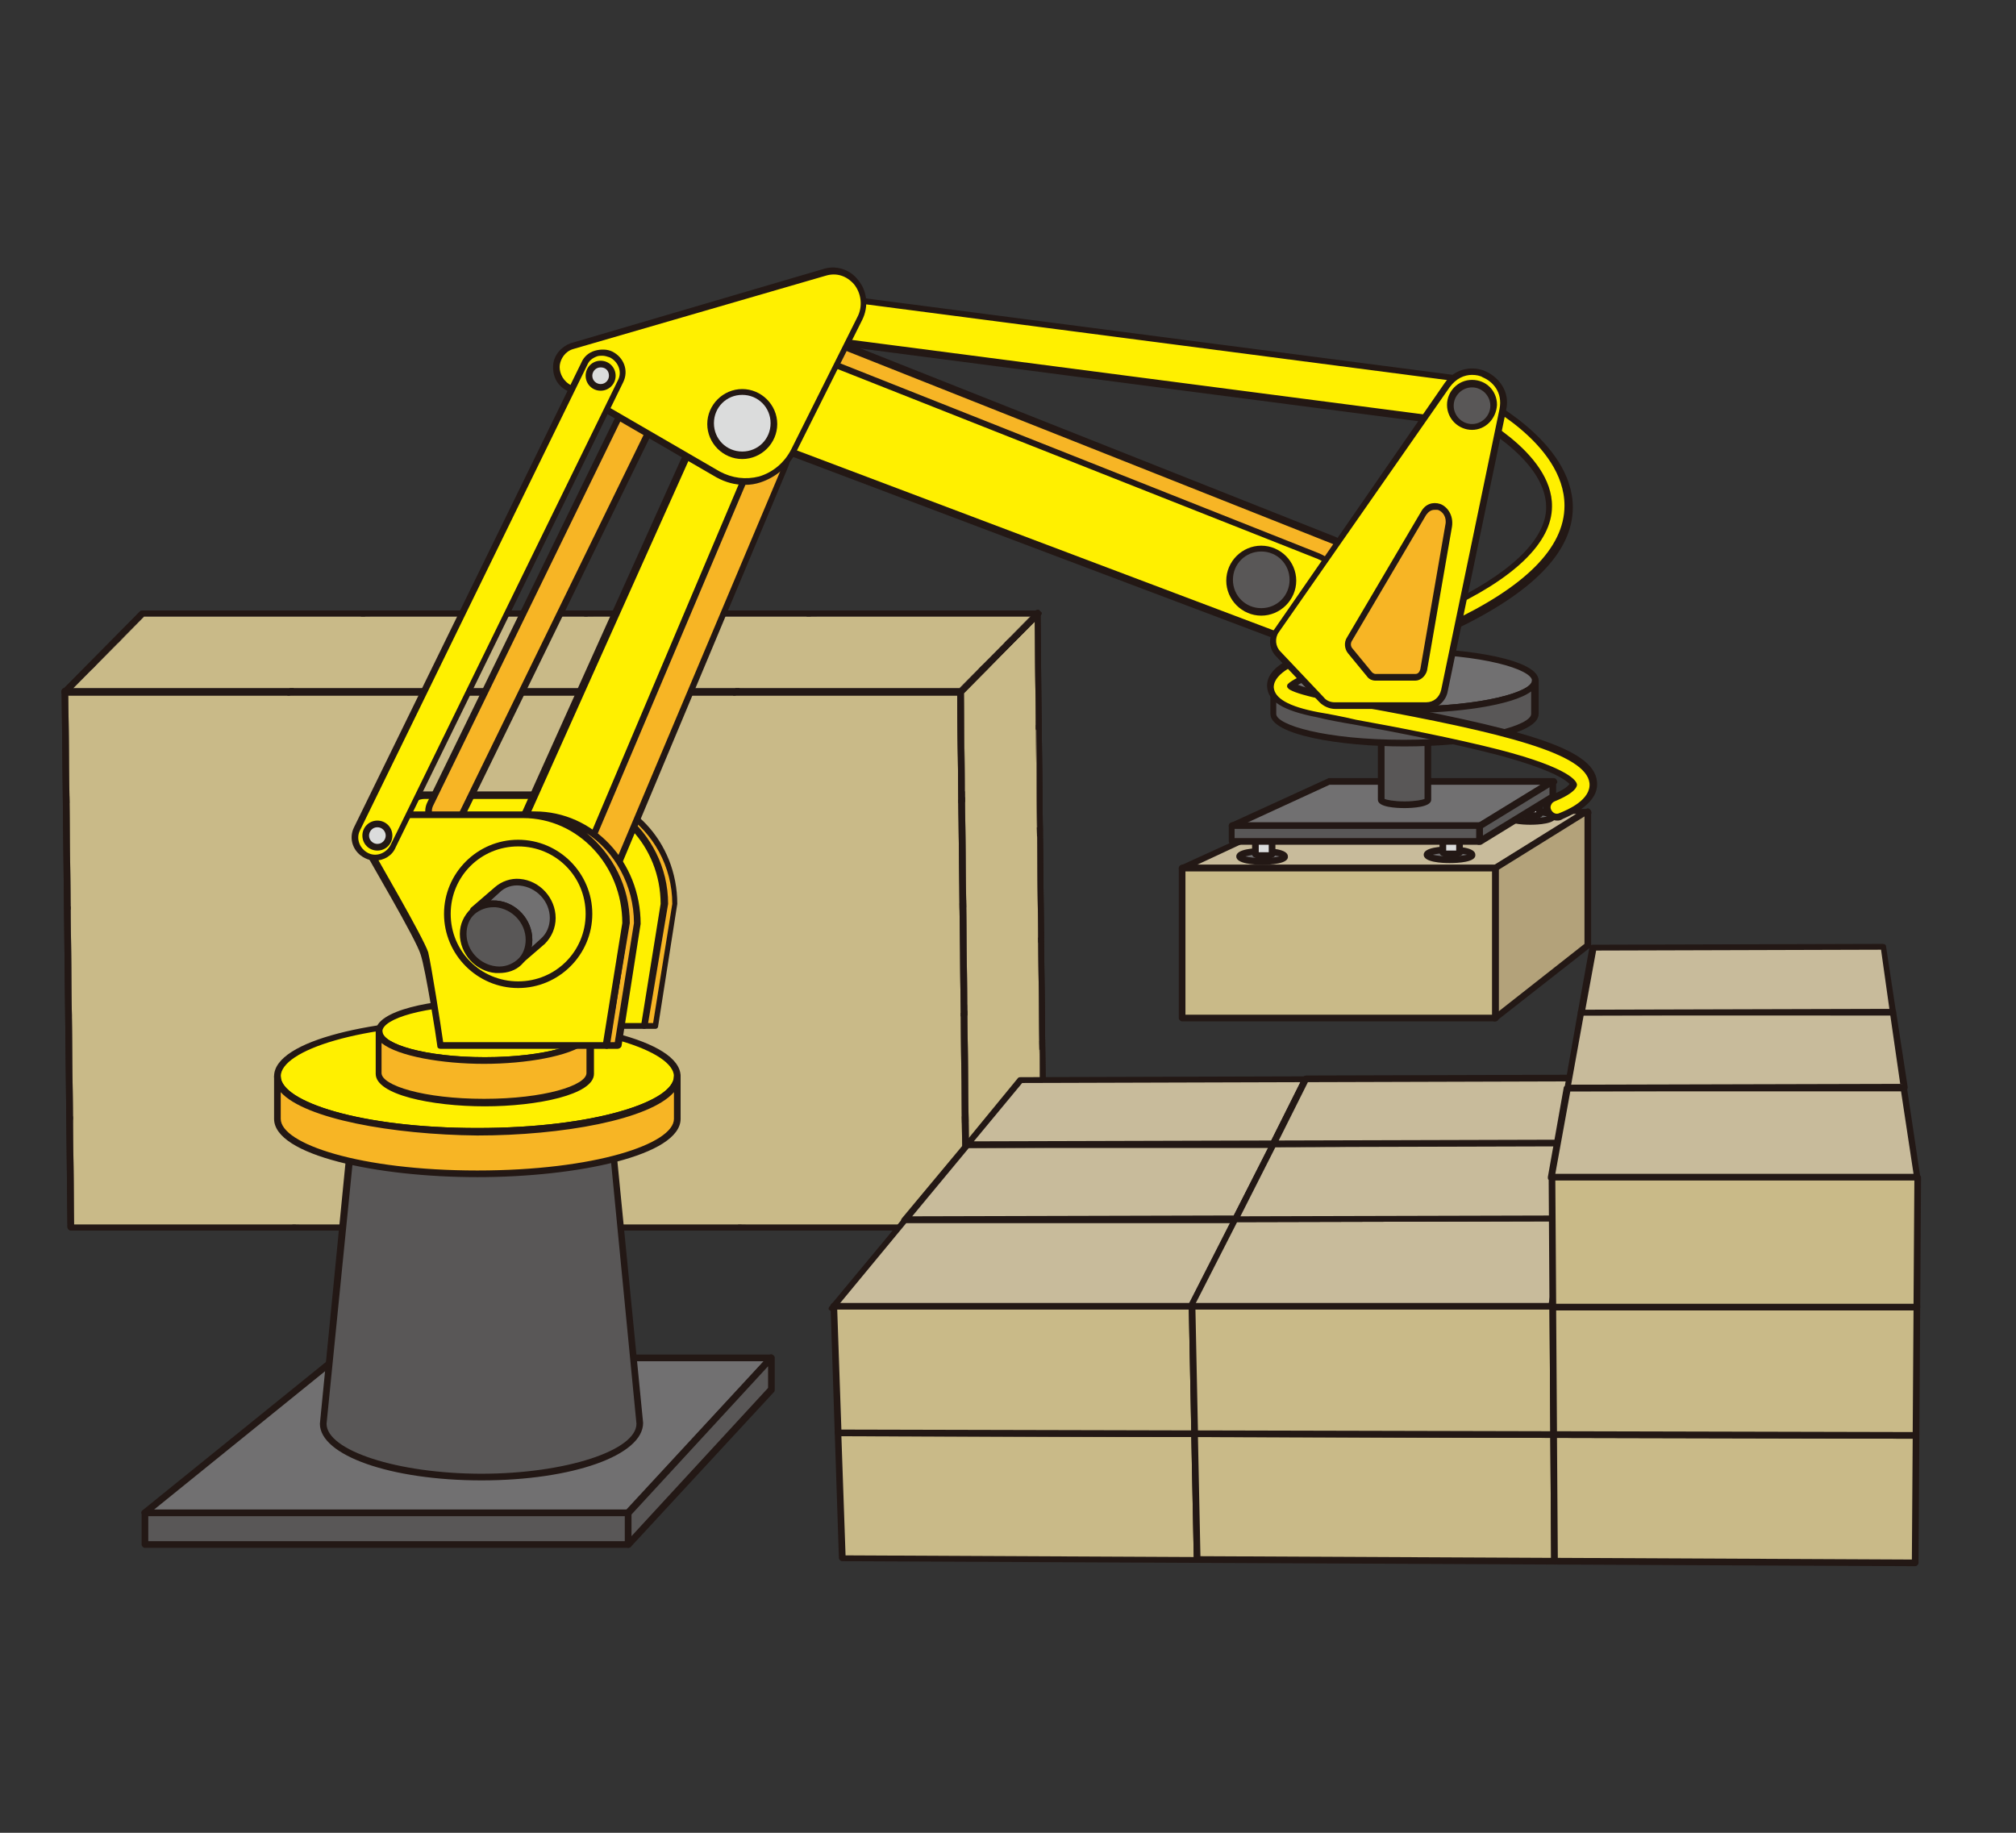 <?xml version="1.0" encoding="utf-8"?>
<!-- Generator: Adobe Illustrator 22.1.0, SVG Export Plug-In . SVG Version: 6.00 Build 0)  -->
<svg version="1.1" id="レイヤー_1" xmlns="http://www.w3.org/2000/svg" xmlns:xlink="http://www.w3.org/1999/xlink" x="0px"
	 y="0px" viewBox="0 0 242 220" style="enable-background:new 0 0 242 220;" xml:space="preserve">
<rect x="0" y="0" width="242" height="220" fill="#333333" stroke="none"/>
<style type="text/css">
	.st0{enable-background:new    ;}
	.st1{fill:#C9BA88;}
	.st2{fill:#231815;}
	.st3{clip-path:url(#SVGID_4_);}
	.st4{clip-path:url(#SVGID_7_);}
	.st5{fill:#B3A27A;}
	.st6{clip-path:url(#SVGID_9_);}
	.st7{fill:#C8BB9B;}
	.st8{fill:#717071;}
	.st9{fill:#DBDCDC;}
	.st10{fill:#595757;}
	.st11{fill:#FFF000;}
	.st12{fill:#F7B525;}
</style>
<g>
	<g>
		<g class="st0">
			<g>
				<g>
					<polygon class="st1" points="115.3,83 116,147.3 8.5,147.3 7.8,83 					"/>
					<path class="st2" d="M116,147.7H8.5c-0.2,0-0.4-0.2-0.4-0.4L7.4,83c0-0.1,0-0.2,0.1-0.3c0.1-0.1,0.2-0.1,0.3-0.1h107.5
						c0.2,0,0.4,0.2,0.4,0.4l0.7,64.3c0,0.1,0,0.2-0.1,0.3S116.1,147.7,116,147.7z M8.9,147h106.7l-0.7-63.5H8.2L8.9,147z"/>
				</g>
				<g class="st0">
					<g>
						<path id="SVGID_1_" class="st2" d="M116,147.7H8.5c-0.2,0-0.4-0.2-0.4-0.4L7.4,83c0-0.1,0-0.2,0.1-0.3
							c0.1-0.1,0.2-0.1,0.3-0.1h107.5c0.2,0,0.4,0.2,0.4,0.4l0.7,64.3c0,0.1,0,0.2-0.1,0.3S116.1,147.7,116,147.7z M8.9,147h106.7
							l-0.7-63.5H8.2L8.9,147z"/>
					</g>
					<g>
						<defs>
							<path id="SVGID_2_" d="M116,147.7H8.5c-0.2,0-0.4-0.2-0.4-0.4L7.4,83c0-0.1,0-0.2,0.1-0.3c0.1-0.1,0.2-0.1,0.3-0.1h107.5
								c0.2,0,0.4,0.2,0.4,0.4l0.7,64.3c0,0.1,0,0.2-0.1,0.3S116.1,147.7,116,147.7z M8.9,147h106.7l-0.7-63.5H8.2L8.9,147z"/>
						</defs>
						<clipPath id="SVGID_4_">
							<use xlink:href="#SVGID_2_"  style="overflow:visible;"/>
						</clipPath>
						<g class="st3">
							<g>
								<polyline class="st1" points="35.2,121.6 8.5,121.6 8.6,134.4 35.4,134.4 35.2,121.6 								"/>
								<path class="st2" d="M35.4,134.8H8.6c-0.2,0-0.4-0.2-0.4-0.4l-0.1-12.8c0-0.1,0-0.2,0.1-0.3s0.2-0.1,0.3-0.1h26.7
									c0.2,0,0.4,0.2,0.4,0.4l0.1,12.8c0,0.1,0,0.2-0.1,0.3S35.5,134.8,35.4,134.8z M9,134h26l-0.1-12h-26L9,134z"/>
							</g>
							<g>
								<polyline class="st1" points="62,121.6 35.2,121.6 35.4,134.4 62.1,134.4 62,121.6 								"/>
								<path class="st2" d="M62.1,134.8H35.4c-0.2,0-0.4-0.2-0.4-0.4l-0.1-12.8c0-0.1,0-0.2,0.1-0.3s0.2-0.1,0.3-0.1H62
									c0.2,0,0.4,0.2,0.4,0.4l0.1,12.8c0,0.1,0,0.2-0.1,0.3S62.2,134.8,62.1,134.8z M35.8,134h26l-0.1-12h-26L35.8,134z"/>
							</g>
							<g>
								<polyline class="st1" points="88.8,121.6 62,121.6 62.1,134.4 88.9,134.4 88.8,121.6 								"/>
								<path class="st2" d="M88.9,134.8H62.1c-0.2,0-0.4-0.2-0.4-0.4l-0.1-12.8c0-0.1,0-0.2,0.1-0.3s0.2-0.1,0.3-0.1h26.8
									c0.2,0,0.4,0.2,0.4,0.4l0.1,12.8c0,0.1,0,0.2-0.1,0.3S89,134.8,88.9,134.8z M62.5,134h26l-0.1-12h-26L62.5,134z"/>
							</g>
							<g>
								<polyline class="st1" points="115.5,121.6 88.8,121.6 88.9,134.4 115.6,134.4 115.5,121.6 								"/>
								<path class="st2" d="M115.6,134.8H88.9c-0.2,0-0.4-0.2-0.4-0.4l-0.1-12.8c0-0.1,0-0.2,0.1-0.3s0.2-0.1,0.3-0.1h26.7
									c0.2,0,0.4,0.2,0.4,0.4l0.1,12.8c0,0.1,0,0.2-0.1,0.3S115.8,134.8,115.6,134.8z M89.3,134h26l-0.1-12h-26L89.3,134z"/>
							</g>
							<g>
								<polyline class="st1" points="35.4,134.4 8.6,134.4 8.8,147.2 35.5,147.2 35.4,134.4 								"/>
								<path class="st2" d="M35.5,147.6H8.8c-0.2,0-0.4-0.2-0.4-0.4l-0.1-12.8c0-0.1,0-0.2,0.1-0.3s0.2-0.1,0.3-0.1h26.7
									c0.2,0,0.4,0.2,0.4,0.4l0.1,12.8c0,0.1,0,0.2-0.1,0.3S35.6,147.6,35.5,147.6z M9.2,146.8h26l-0.1-12H9L9.2,146.8z"/>
							</g>
							<g>
								<polyline class="st1" points="62.1,134.4 35.4,134.4 35.5,147.2 62.3,147.2 62.1,134.4 								"/>
								<path class="st2" d="M62.3,147.6H35.5c-0.2,0-0.4-0.2-0.4-0.4L35,134.4c0-0.1,0-0.2,0.1-0.3s0.2-0.1,0.3-0.1h26.8
									c0.2,0,0.4,0.2,0.4,0.4l0.1,12.8c0,0.1,0,0.2-0.1,0.3S62.4,147.6,62.3,147.6z M35.9,146.8h26l-0.1-12h-26L35.9,146.8z"/>
							</g>
							<g>
								<polyline class="st1" points="88.9,134.4 62.1,134.4 62.3,147.2 89,147.2 88.9,134.4 								"/>
								<path class="st2" d="M89,147.6H62.3c-0.2,0-0.4-0.2-0.4-0.4l-0.1-12.8c0-0.1,0-0.2,0.1-0.3s0.2-0.1,0.3-0.1H89
									c0.2,0,0.4,0.2,0.4,0.4l0.1,12.8c0,0.1,0,0.2-0.1,0.3S89.1,147.6,89,147.6z M62.7,146.8h26l-0.1-12h-26L62.7,146.8z"/>
							</g>
							<g>
								<polyline class="st1" points="115.6,134.4 88.9,134.4 89,147.2 115.8,147.2 115.6,134.4 								"/>
								<path class="st2" d="M115.8,147.6H89c-0.2,0-0.4-0.2-0.4-0.4l-0.1-12.8c0-0.1,0-0.2,0.1-0.3s0.2-0.1,0.3-0.1h26.7
									c0.2,0,0.4,0.2,0.4,0.4l0.1,12.8c0,0.1,0,0.2-0.1,0.3S115.9,147.6,115.8,147.6z M89.4,146.8h26l-0.1-12h-26L89.4,146.8z"/>
							</g>
							<g>
								<polyline class="st1" points="35.1,108.8 8.4,108.8 8.5,121.6 35.2,121.6 35.1,108.8 								"/>
								<path class="st2" d="M35.2,122H8.5c-0.2,0-0.4-0.2-0.4-0.4L8,108.8c0-0.1,0-0.2,0.1-0.3c0.1-0.1,0.2-0.1,0.3-0.1h26.7
									c0.2,0,0.4,0.2,0.4,0.4l0.1,12.8c0,0.1,0,0.2-0.1,0.3S35.4,122,35.2,122z M8.9,121.2h26l-0.1-12h-26L8.9,121.2z"/>
							</g>
							<g>
								<polyline class="st1" points="61.9,108.8 35.1,108.8 35.2,121.6 62,121.6 61.9,108.8 								"/>
								<path class="st2" d="M62,122H35.2c-0.2,0-0.4-0.2-0.4-0.4l-0.1-12.8c0-0.1,0-0.2,0.1-0.3c0.1-0.1,0.2-0.1,0.3-0.1h26.8
									c0.2,0,0.4,0.2,0.4,0.4l0.1,12.8c0,0.1,0,0.2-0.1,0.3S62.1,122,62,122z M35.6,121.2h26l-0.1-12h-26L35.6,121.2z"/>
							</g>
							<g>
								<polyline class="st1" points="88.6,108.8 61.9,108.8 62,121.6 88.8,121.6 88.6,108.8 								"/>
								<path class="st2" d="M88.8,122H62c-0.2,0-0.4-0.2-0.4-0.4l-0.1-12.8c0-0.1,0-0.2,0.1-0.3c0.1-0.1,0.2-0.1,0.3-0.1h26.8
									c0.2,0,0.4,0.2,0.4,0.4l0.1,12.8c0,0.1,0,0.2-0.1,0.3S88.9,122,88.8,122z M62.4,121.2h26l-0.1-12h-26L62.4,121.2z"/>
							</g>
							<g>
								<polyline class="st1" points="115.4,108.8 88.6,108.8 88.8,121.6 115.5,121.6 115.4,108.8 								"/>
								<path class="st2" d="M115.5,122H88.8c-0.2,0-0.4-0.2-0.4-0.4l-0.1-12.8c0-0.1,0-0.2,0.1-0.3c0.1-0.1,0.2-0.1,0.3-0.1h26.7
									c0.2,0,0.4,0.2,0.4,0.4l0.1,12.8c0,0.1,0,0.2-0.1,0.3S115.6,122,115.5,122z M89.1,121.2h26l-0.1-12H89L89.1,121.2z"/>
							</g>
							<g>
								<polyline class="st1" points="35,96 8.2,96 8.4,108.8 35.1,108.8 35,96 								"/>
								<path class="st2" d="M35.1,109.2H8.4c-0.2,0-0.4-0.2-0.4-0.4L7.8,96c0-0.1,0-0.2,0.1-0.3c0.1-0.1,0.2-0.1,0.3-0.1H35
									c0.2,0,0.4,0.2,0.4,0.4l0.1,12.8c0,0.1,0,0.2-0.1,0.3C35.3,109.1,35.2,109.2,35.1,109.2z M8.7,108.4h26l-0.1-12h-26
									L8.7,108.4z"/>
							</g>
							<g>
								<polyline class="st1" points="61.7,96 35,96 35.1,108.8 61.9,108.8 61.7,96 								"/>
								<path class="st2" d="M61.9,109.2H35.1c-0.2,0-0.4-0.2-0.4-0.4L34.6,96c0-0.1,0-0.2,0.1-0.3c0.1-0.1,0.2-0.1,0.3-0.1h26.8
									c0.2,0,0.4,0.2,0.4,0.4l0.1,12.8c0,0.1,0,0.2-0.1,0.3C62.1,109.1,62,109.2,61.9,109.2z M35.5,108.4h26l-0.1-12h-26
									L35.5,108.4z"/>
							</g>
							<g>
								<polyline class="st1" points="88.5,96 61.7,96 61.9,108.8 88.6,108.8 88.5,96 								"/>
								<path class="st2" d="M88.6,109.2H61.9c-0.2,0-0.4-0.2-0.4-0.4L61.3,96c0-0.1,0-0.2,0.1-0.3c0.1-0.1,0.2-0.1,0.3-0.1h26.8
									c0.2,0,0.4,0.2,0.4,0.4l0.1,12.8c0,0.1,0,0.2-0.1,0.3C88.8,109.1,88.7,109.2,88.6,109.2z M62.3,108.4h26l-0.1-12h-26
									L62.3,108.4z"/>
							</g>
							<g>
								<polyline class="st1" points="115.2,96 88.5,96 88.6,108.8 115.4,108.8 115.2,96 								"/>
								<path class="st2" d="M115.4,109.2H88.6c-0.2,0-0.4-0.2-0.4-0.4L88.1,96c0-0.1,0-0.2,0.1-0.3c0.1-0.1,0.2-0.1,0.3-0.1h26.7
									c0.2,0,0.4,0.2,0.4,0.4l0.1,12.8c0,0.1,0,0.2-0.1,0.3C115.6,109.1,115.5,109.2,115.4,109.2z M89,108.4h26l-0.1-12h-26
									L89,108.4z"/>
							</g>
							<g>
								<polyline class="st1" points="34.8,83.2 8.1,83.2 8.2,96 35,96 34.8,83.2 								"/>
								<path class="st2" d="M35,96.4H8.2c-0.2,0-0.4-0.2-0.4-0.4L7.7,83.2c0-0.1,0-0.2,0.1-0.3c0.1-0.1,0.2-0.1,0.3-0.1h26.7
									c0.2,0,0.4,0.2,0.4,0.4L35.4,96c0,0.1,0,0.2-0.1,0.3C35.2,96.3,35.1,96.4,35,96.4z M8.6,95.6h26l-0.1-12h-26L8.6,95.6z"/>
							</g>
							<g>
								<polyline class="st1" points="61.6,83.2 34.8,83.2 35,96 61.7,96 61.6,83.2 								"/>
								<path class="st2" d="M61.7,96.4H35c-0.2,0-0.4-0.2-0.4-0.4l-0.1-12.8c0-0.1,0-0.2,0.1-0.3c0.1-0.1,0.2-0.1,0.3-0.1h26.8
									c0.2,0,0.4,0.2,0.4,0.4V96c0,0.1,0,0.2-0.1,0.3C61.9,96.3,61.8,96.4,61.7,96.4z M35.4,95.6h26l-0.1-12h-26L35.4,95.6z"/>
							</g>
							<g>
								<polyline class="st1" points="88.3,83.2 61.6,83.2 61.7,96 88.5,96 88.3,83.2 								"/>
								<path class="st2" d="M88.5,96.4H61.7c-0.2,0-0.4-0.2-0.4-0.4l-0.1-12.8c0-0.1,0-0.2,0.1-0.3c0.1-0.1,0.2-0.1,0.3-0.1h26.8
									c0.2,0,0.4,0.2,0.4,0.4L88.9,96c0,0.1,0,0.2-0.1,0.3C88.7,96.3,88.6,96.4,88.5,96.4z M62.1,95.6h26l-0.1-12H62L62.1,95.6z"
									/>
							</g>
							<g>
								<polyline class="st1" points="115.1,83.2 88.3,83.2 88.5,96 115.2,96 115.1,83.2 								"/>
								<path class="st2" d="M115.2,96.4H88.5c-0.2,0-0.4-0.2-0.4-0.4L88,83.2c0-0.1,0-0.2,0.1-0.3c0.1-0.1,0.2-0.1,0.3-0.1h26.7
									c0.2,0,0.4,0.2,0.4,0.4l0.1,12.8c0,0.1,0,0.2-0.1,0.3C115.4,96.3,115.3,96.4,115.2,96.4z M88.9,95.6h26l-0.1-12h-26
									L88.9,95.6z"/>
							</g>
						</g>
					</g>
				</g>
			</g>
			<g>
				<g>
					<polygon class="st1" points="115.3,83 124.6,73.7 125.3,138 116,147.3 					"/>
					<path class="st2" d="M116,147.7L116,147.7c-0.2-0.1-0.3-0.2-0.3-0.4L114.9,83c0-0.1,0-0.2,0.1-0.3l9.3-9.4
						c0.1-0.1,0.3-0.1,0.4-0.1c0.1,0.1,0.2,0.2,0.2,0.4l0.7,64.3c0,0.1,0,0.2-0.1,0.3l-9.3,9.4C116.2,147.7,116.1,147.7,116,147.7z
						 M115.7,83.2l0.7,63.2l8.5-8.6l-0.7-63.2L115.7,83.2z"/>
				</g>
				<g class="st0">
					<g>
						<path id="SVGID_3_" class="st2" d="M116,147.7L116,147.7c-0.2-0.1-0.3-0.2-0.3-0.4L114.9,83c0-0.1,0-0.2,0.1-0.3l9.3-9.4
							c0.1-0.1,0.3-0.1,0.4-0.1c0.1,0.1,0.2,0.2,0.2,0.4l0.7,64.3c0,0.1,0,0.2-0.1,0.3l-9.3,9.4C116.2,147.7,116.1,147.7,116,147.7z
							 M115.7,83.2l0.7,63.2l8.5-8.6l-0.7-63.2L115.7,83.2z"/>
					</g>
					<g>
						<defs>
							<path id="SVGID_6_" d="M116,147.7L116,147.7c-0.2-0.1-0.3-0.2-0.3-0.4L114.9,83c0-0.1,0-0.2,0.1-0.3l9.3-9.4
								c0.1-0.1,0.3-0.1,0.4-0.1c0.1,0.1,0.2,0.2,0.2,0.4l0.7,64.3c0,0.1,0,0.2-0.1,0.3l-9.3,9.4C116.2,147.7,116.1,147.7,116,147.7
								z M115.7,83.2l0.7,63.2l8.5-8.6l-0.7-63.2L115.7,83.2z"/>
						</defs>
						<clipPath id="SVGID_7_">
							<use xlink:href="#SVGID_6_"  style="overflow:visible;"/>
						</clipPath>
						<g class="st4">
							<g>
								<polyline class="st5" points="122.1,128.1 121.9,115.3 118.9,118.5 119,131.3 122.1,128.1 								"/>
								<path class="st2" d="M119,131.6C118.9,131.6,118.9,131.6,119,131.6c-0.2-0.1-0.3-0.2-0.3-0.4l-0.1-12.8c0-0.1,0-0.2,0.1-0.3
									l3.1-3.1c0.1-0.1,0.3-0.1,0.4-0.1c0.1,0.1,0.2,0.2,0.2,0.4l0.1,12.8c0,0.1,0,0.2-0.1,0.3l-3.1,3.1
									C119.2,131.6,119.1,131.6,119,131.6z M119.2,118.6l0.1,11.7l2.3-2.3l-0.1-11.7L119.2,118.6z"/>
							</g>
							<g>
								<polyline class="st5" points="125.2,125 125,112.2 121.9,115.3 122.1,128.1 125.2,125 								"/>
								<path class="st2" d="M122.1,128.5L122.1,128.5c-0.2-0.1-0.3-0.2-0.3-0.4l-0.1-12.8c0-0.1,0-0.2,0.1-0.3l3.1-3.1
									c0.1-0.1,0.3-0.1,0.4-0.1c0.1,0.1,0.2,0.2,0.2,0.4l0.1,12.8c0,0.1,0,0.2-0.1,0.3l-3.1,3.1
									C122.3,128.5,122.2,128.5,122.1,128.5z M122.3,115.5l0.1,11.7l2.3-2.3l-0.1-11.7L122.3,115.5z"/>
							</g>
							<g>
								<polyline class="st5" points="122.2,140.9 122.1,128.1 119,131.3 119.1,144 122.2,140.9 								"/>
								<path class="st2" d="M119.1,144.4C119,144.4,119,144.4,119.1,144.4c-0.2-0.1-0.3-0.2-0.3-0.4l-0.1-12.8c0-0.1,0-0.2,0.1-0.3
									l3.1-3.1c0.1-0.1,0.3-0.1,0.4-0.1c0.1,0.1,0.2,0.2,0.2,0.4l0.1,12.8c0,0.1,0,0.2-0.1,0.3l-3.1,3.1
									C119.3,144.4,119.2,144.4,119.1,144.4z M119.4,131.4l0.1,11.7l2.3-2.3l-0.1-11.7L119.4,131.4z"/>
							</g>
							<g>
								<polyline class="st5" points="125.3,137.8 125.2,125 122.1,128.1 122.2,140.9 125.3,137.8 								"/>
								<path class="st2" d="M122.2,141.3L122.2,141.3c-0.2-0.1-0.3-0.2-0.3-0.4l-0.1-12.8c0-0.1,0-0.2,0.1-0.3l3.1-3.1
									c0.1-0.1,0.3-0.1,0.4-0.1c0.1,0.1,0.2,0.2,0.2,0.4l0.1,12.8c0,0.1,0,0.2-0.1,0.3l-3.1,3.1
									C122.4,141.3,122.3,141.3,122.2,141.3z M122.5,128.3l0.1,11.7l2.3-2.3l-0.1-11.7L122.5,128.3z"/>
							</g>
							<g>
								<polyline class="st5" points="121.9,115.3 121.8,102.6 118.7,105.7 118.9,118.5 121.9,115.3 								"/>
								<path class="st2" d="M118.9,118.9C118.8,118.9,118.8,118.9,118.9,118.9c-0.2-0.1-0.3-0.2-0.3-0.4l-0.1-12.8
									c0-0.1,0-0.2,0.1-0.3l3.1-3.1c0.1-0.1,0.3-0.1,0.4-0.1c0.1,0.1,0.2,0.2,0.2,0.4l0.1,12.8c0,0.1,0,0.2-0.1,0.3l-3.1,3.1
									C119.1,118.8,119,118.9,118.9,118.9z M119.1,105.8l0.1,11.7l2.3-2.3l-0.1-11.7L119.1,105.8z"/>
							</g>
							<g>
								<polyline class="st5" points="125,112.2 124.9,99.4 121.8,102.6 121.9,115.3 125,112.2 								"/>
								<path class="st2" d="M121.9,115.7L121.9,115.7c-0.2-0.1-0.3-0.2-0.3-0.4l-0.1-12.8c0-0.1,0-0.2,0.1-0.3l3.1-3.1
									c0.1-0.1,0.3-0.1,0.4-0.1c0.1,0.1,0.2,0.2,0.2,0.4l0.1,12.8c0,0.1,0,0.2-0.1,0.3l-3.1,3.1
									C122.1,115.7,122,115.7,121.9,115.7z M122.2,102.7l0.1,11.7l2.3-2.3l-0.1-11.7L122.2,102.7z"/>
							</g>
							<g>
								<polyline class="st5" points="121.8,102.6 121.7,89.8 118.6,92.9 118.7,105.7 121.8,102.6 								"/>
								<path class="st2" d="M118.7,106.1C118.6,106.1,118.6,106.1,118.7,106.1c-0.2-0.1-0.3-0.2-0.3-0.4l-0.1-12.8
									c0-0.1,0-0.2,0.1-0.3l3.1-3.1c0.1-0.1,0.3-0.1,0.4-0.1c0.1,0.1,0.2,0.2,0.2,0.4l0.1,12.8c0,0.1,0,0.2-0.1,0.3L119,106
									C118.9,106,118.8,106.1,118.7,106.1z M119,93l0.1,11.7l2.3-2.3l-0.1-11.7L119,93z"/>
							</g>
							<g>
								<polyline class="st5" points="124.9,99.4 124.8,86.6 121.7,89.8 121.8,102.6 124.9,99.4 								"/>
								<path class="st2" d="M121.8,102.9L121.8,102.9c-0.2-0.1-0.3-0.2-0.3-0.4l-0.1-12.8c0-0.1,0-0.2,0.1-0.3l3.1-3.1
									c0.1-0.1,0.3-0.1,0.4-0.1c0.1,0.1,0.2,0.2,0.2,0.4l0.1,12.8c0,0.1,0,0.2-0.1,0.3l-3.1,3.1
									C122,102.9,121.9,102.9,121.8,102.9z M122.1,89.9l0.1,11.7l2.3-2.3l-0.1-11.7L122.1,89.9z"/>
							</g>
							<g>
								<polyline class="st5" points="121.7,89.8 121.5,77 118.4,80.1 118.6,92.9 121.7,89.8 								"/>
								<path class="st2" d="M118.6,93.3C118.5,93.3,118.5,93.3,118.6,93.3c-0.2-0.1-0.3-0.2-0.3-0.4L118,80.1c0-0.1,0-0.2,0.1-0.3
									l3.1-3.1c0.1-0.1,0.3-0.1,0.4-0.1c0.1,0.1,0.2,0.2,0.2,0.4l0.1,12.8c0,0.1,0,0.2-0.1,0.3L118.6,93.3
									C118.8,93.2,118.7,93.3,118.6,93.3z M118.8,80.2l0.1,11.7l2.3-2.3l-0.1-11.7L118.8,80.2z"/>
							</g>
							<g>
								<polyline class="st5" points="119,131.3 118.9,118.5 115.8,121.6 115.9,134.4 119,131.3 								"/>
								<path class="st2" d="M115.9,134.8C115.8,134.8,115.8,134.8,115.9,134.8c-0.2-0.1-0.3-0.2-0.3-0.4l-0.1-12.8
									c0-0.1,0-0.2,0.1-0.3l3.1-3.1c0.1-0.1,0.3-0.1,0.4-0.1c0.1,0.1,0.2,0.2,0.2,0.4l0.1,12.8c0,0.1,0,0.2-0.1,0.3l-3.1,3.1
									C116.1,134.7,116,134.8,115.9,134.8z M116.2,121.7l0.1,11.7l2.3-2.3l-0.1-11.7L116.2,121.7z"/>
							</g>
							<g>
								<polyline class="st5" points="119.1,144 119,131.3 115.9,134.4 116,147.2 119.1,144 								"/>
								<path class="st2" d="M116,147.6C115.9,147.6,115.9,147.6,116,147.6c-0.2-0.1-0.3-0.2-0.3-0.4l-0.1-12.8c0-0.1,0-0.2,0.1-0.3
									l3.1-3.1c0.1-0.1,0.3-0.1,0.4-0.1c0.1,0.1,0.2,0.2,0.2,0.4l0.1,12.8c0,0.1,0,0.2-0.1,0.3l-3.1,3.1
									C116.2,147.5,116.1,147.6,116,147.6z M116.3,134.5l0.1,11.7l2.3-2.3l-0.1-11.7L116.3,134.5z"/>
							</g>
							<g>
								<polyline class="st5" points="118.9,118.5 118.7,105.7 115.6,108.8 115.8,121.6 118.9,118.5 								"/>
								<path class="st2" d="M115.8,122C115.7,122,115.7,122,115.8,122c-0.2-0.1-0.3-0.2-0.3-0.4l-0.1-12.8c0-0.1,0-0.2,0.1-0.3
									l3.1-3.1c0.1-0.1,0.3-0.1,0.4-0.1c0.1,0.1,0.2,0.2,0.2,0.4l0.1,12.8c0,0.1,0,0.2-0.1,0.3l-3.1,3.1
									C116,121.9,115.9,122,115.8,122z M116,108.9l0.1,11.7l2.3-2.3l-0.1-11.7L116,108.9z"/>
							</g>
							<g>
								<polyline class="st5" points="118.7,105.7 118.6,92.9 115.5,96 115.6,108.8 118.7,105.7 								"/>
								<path class="st2" d="M115.6,109.2C115.5,109.2,115.5,109.2,115.6,109.2c-0.2-0.1-0.3-0.2-0.3-0.4L115.1,96
									c0-0.1,0-0.2,0.1-0.3l3.1-3.1c0.1-0.1,0.3-0.1,0.4-0.1c0.1,0.1,0.2,0.2,0.2,0.4l0.1,12.8c0,0.1,0,0.2-0.1,0.3l-3.1,3.1
									C115.8,109.1,115.7,109.2,115.6,109.2z M115.9,96.1l0.1,11.7l2.3-2.3l-0.1-11.7L115.9,96.1z"/>
							</g>
							<g>
								<polyline class="st5" points="118.6,92.9 118.4,80.1 115.3,83.2 115.5,96 118.6,92.9 								"/>
								<path class="st2" d="M115.5,96.4C115.4,96.4,115.4,96.4,115.5,96.4c-0.2-0.1-0.3-0.2-0.3-0.4l-0.1-12.8c0-0.1,0-0.2,0.1-0.3
									l3.1-3.1c0.1-0.1,0.3-0.1,0.4-0.1c0.1,0.1,0.2,0.2,0.2,0.4l0.1,12.8c0,0.1,0,0.2-0.1,0.3l-3.1,3.1
									C115.7,96.3,115.6,96.4,115.5,96.4z M115.7,83.3l0.1,11.7l2.3-2.3L118,81L115.7,83.3z"/>
							</g>
							<g>
								<polyline class="st5" points="124.8,86.6 124.6,73.9 121.5,77 121.7,89.8 124.8,86.6 								"/>
								<path class="st2" d="M121.7,90.2L121.7,90.2c-0.2-0.1-0.3-0.2-0.3-0.4L121.1,77c0-0.1,0-0.2,0.1-0.3l3.1-3.1
									c0.1-0.1,0.3-0.1,0.4-0.1c0.1,0.1,0.2,0.2,0.2,0.4l0.1,12.8c0,0.1,0,0.2-0.1,0.3L121.7,90.2
									C121.9,90.1,121.8,90.2,121.7,90.2z M121.9,77.1l0.1,11.7l2.3-2.3l-0.1-11.7L121.9,77.1z"/>
							</g>
						</g>
					</g>
				</g>
			</g>
			<g>
				<g>
					<polygon class="st1" points="7.8,83 17.1,73.7 124.6,73.7 115.3,83 					"/>
					<path class="st2" d="M115.3,83.4H7.8c-0.2,0-0.3-0.1-0.4-0.2c-0.1-0.1,0-0.3,0.1-0.4l9.3-9.4c0.1-0.1,0.2-0.1,0.3-0.1h107.5
						c0.2,0,0.3,0.1,0.4,0.2s0,0.3-0.1,0.4l-9.3,9.4C115.5,83.4,115.4,83.4,115.3,83.4z M8.8,82.6h106.4l8.5-8.6H17.3L8.8,82.6z"/>
				</g>
				<g class="st0">
					<g>
						<path id="SVGID_5_" class="st2" d="M115.3,83.4H7.8c-0.2,0-0.3-0.1-0.4-0.2c-0.1-0.1,0-0.3,0.1-0.4l9.3-9.4
							c0.1-0.1,0.2-0.1,0.3-0.1h107.5c0.2,0,0.3,0.1,0.4,0.2s0,0.3-0.1,0.4l-9.3,9.4C115.5,83.4,115.4,83.4,115.3,83.4z M8.8,82.6
							h106.4l8.5-8.6H17.3L8.8,82.6z"/>
					</g>
					<g>
						<defs>
							<path id="SVGID_8_" d="M115.3,83.4H7.8c-0.2,0-0.3-0.1-0.4-0.2c-0.1-0.1,0-0.3,0.1-0.4l9.3-9.4c0.1-0.1,0.2-0.1,0.3-0.1
								h107.5c0.2,0,0.3,0.1,0.4,0.2s0,0.3-0.1,0.4l-9.3,9.4C115.5,83.4,115.4,83.4,115.3,83.4z M8.8,82.6h106.4l8.5-8.6H17.3
								L8.8,82.6z"/>
						</defs>
						<clipPath id="SVGID_9_">
							<use xlink:href="#SVGID_8_"  style="overflow:visible;"/>
						</clipPath>
						<g class="st6">
							<g>
								<polyline class="st7" points="37.9,79.9 11.2,79.9 8.1,83 34.9,83 37.9,79.9 								"/>
								<path class="st2" d="M34.9,83.4H8.1c-0.2,0-0.3-0.1-0.4-0.2c-0.1-0.1,0-0.3,0.1-0.4l3.1-3.1c0.1-0.1,0.2-0.1,0.3-0.1h26.7
									c0.2,0,0.3,0.1,0.4,0.2c0.1,0.1,0,0.3-0.1,0.4l-3.1,3.1C35.1,83.3,35,83.4,34.9,83.4z M9.1,82.6h25.6l2.3-2.3H11.4L9.1,82.6
									z"/>
							</g>
							<g>
								<polyline class="st7" points="64.7,79.9 37.9,79.9 34.9,83 61.6,83 64.7,79.9 								"/>
								<path class="st2" d="M61.6,83.4H34.9c-0.2,0-0.3-0.1-0.4-0.2c-0.1-0.1,0-0.3,0.1-0.4l3.1-3.1c0.1-0.1,0.2-0.1,0.3-0.1h26.8
									c0.2,0,0.3,0.1,0.4,0.2s0,0.3-0.1,0.4L62,83.3C61.8,83.3,61.7,83.4,61.6,83.4z M35.8,82.6h25.6l2.3-2.3H38.1L35.8,82.6z"/>
							</g>
							<g>
								<polyline class="st7" points="91.5,79.9 64.7,79.9 61.6,83 88.4,83 91.5,79.9 								"/>
								<path class="st2" d="M88.4,83.4H61.6c-0.2,0-0.3-0.1-0.4-0.2c-0.1-0.1,0-0.3,0.1-0.4l3.1-3.1c0.1-0.1,0.2-0.1,0.3-0.1h26.8
									c0.2,0,0.3,0.1,0.4,0.2s0,0.3-0.1,0.4l-3.1,3.1C88.6,83.3,88.5,83.4,88.4,83.4z M62.6,82.6h25.6l2.3-2.3H64.9L62.6,82.6z"/>
							</g>
							<g>
								<polyline class="st7" points="118.2,79.9 91.5,79.9 88.4,83 115.1,83 118.2,79.9 								"/>
								<path class="st2" d="M115.1,83.4H88.4c-0.2,0-0.3-0.1-0.4-0.2s0-0.3,0.1-0.4l3.1-3.1c0.1-0.1,0.2-0.1,0.3-0.1h26.7
									c0.2,0,0.3,0.1,0.4,0.2s0,0.3-0.1,0.4l-3.1,3.1C115.3,83.3,115.2,83.4,115.1,83.4z M89.3,82.6H115l2.3-2.3H91.6L89.3,82.6z"
									/>
							</g>
							<g>
								<polyline class="st7" points="41,76.8 14.3,76.8 11.2,79.9 37.9,79.9 41,76.8 								"/>
								<path class="st2" d="M37.9,80.3H11.2c-0.2,0-0.3-0.1-0.4-0.2c-0.1-0.1,0-0.3,0.1-0.4l3.1-3.1c0.1-0.1,0.2-0.1,0.3-0.1H41
									c0.2,0,0.3,0.1,0.4,0.2c0.1,0.1,0,0.3-0.1,0.4l-3.1,3.1C38.2,80.2,38.1,80.3,37.9,80.3z M12.1,79.5h25.6l2.3-2.3H14.4
									L12.1,79.5z"/>
							</g>
							<g>
								<polyline class="st7" points="67.8,76.8 41,76.8 37.9,79.9 64.7,79.9 67.8,76.8 								"/>
								<path class="st2" d="M64.7,80.3H37.9c-0.2,0-0.3-0.1-0.4-0.2c-0.1-0.1,0-0.3,0.1-0.4l3.1-3.1c0.1-0.1,0.2-0.1,0.3-0.1h26.8
									c0.2,0,0.3,0.1,0.4,0.2s0,0.3-0.1,0.4L65,80.2C64.9,80.2,64.8,80.3,64.7,80.3z M38.9,79.5h25.6l2.3-2.3H41.2L38.9,79.5z"/>
							</g>
							<g>
								<polyline class="st7" points="94.5,76.8 67.8,76.8 64.7,79.9 91.5,79.9 94.5,76.8 								"/>
								<path class="st2" d="M91.5,80.3H64.7c-0.2,0-0.3-0.1-0.4-0.2s0-0.3,0.1-0.4l3.1-3.1c0.1-0.1,0.2-0.1,0.3-0.1h26.8
									c0.2,0,0.3,0.1,0.4,0.2s0,0.3-0.1,0.4l-3.1,3.1C91.7,80.2,91.6,80.3,91.5,80.3z M65.7,79.5h25.6l2.3-2.3H67.9L65.7,79.5z"/>
							</g>
							<g>
								<polyline class="st7" points="121.3,76.8 94.5,76.8 91.5,79.9 118.2,79.9 121.3,76.8 								"/>
								<path class="st2" d="M118.2,80.3H91.5c-0.2,0-0.3-0.1-0.4-0.2s0-0.3,0.1-0.4l3.1-3.1c0.1-0.1,0.2-0.1,0.3-0.1h26.7
									c0.2,0,0.3,0.1,0.4,0.2s0,0.3-0.1,0.4l-3.1,3.1C118.4,80.2,118.3,80.3,118.2,80.3z M92.4,79.5H118l2.3-2.3H94.7L92.4,79.5z"
									/>
							</g>
							<g>
								<polyline class="st7" points="44.1,73.7 17.3,73.7 14.3,76.8 41,76.8 44.1,73.7 								"/>
								<path class="st2" d="M41,77.2H14.3c-0.2,0-0.3-0.1-0.4-0.2c-0.1-0.1,0-0.3,0.1-0.4l3.1-3.1c0.1-0.1,0.2-0.1,0.3-0.1h26.7
									c0.2,0,0.3,0.1,0.4,0.2c0.1,0.1,0,0.3-0.1,0.4l-3.1,3.1C41.2,77.2,41.1,77.2,41,77.2z M15.2,76.4h25.6l2.3-2.3H17.5
									L15.2,76.4z"/>
							</g>
							<g>
								<polyline class="st7" points="70.8,73.7 44.1,73.7 41,76.8 67.8,76.8 70.8,73.7 								"/>
								<path class="st2" d="M67.8,77.2H41c-0.2,0-0.3-0.1-0.4-0.2c-0.1-0.1,0-0.3,0.1-0.4l3.1-3.1c0.1-0.1,0.2-0.1,0.3-0.1h26.8
									c0.2,0,0.3,0.1,0.4,0.2s0,0.3-0.1,0.4L68,77.1C68,77.2,67.9,77.2,67.8,77.2z M42,76.4h25.6l2.3-2.3H44.2L42,76.4z"/>
							</g>
							<g>
								<polyline class="st7" points="97.6,73.7 70.8,73.7 67.8,76.8 94.5,76.8 97.6,73.7 								"/>
								<path class="st2" d="M94.5,77.2H67.8c-0.2,0-0.3-0.1-0.4-0.2s0-0.3,0.1-0.4l3.1-3.1c0.1-0.1,0.2-0.1,0.3-0.1h26.8
									c0.2,0,0.3,0.1,0.4,0.2s0,0.3-0.1,0.4l-3.1,3.1C94.7,77.2,94.6,77.2,94.5,77.2z M68.7,76.4h25.6l2.3-2.3H71L68.7,76.4z"/>
							</g>
							<g>
								<polyline class="st7" points="124.3,73.7 97.6,73.7 94.5,76.8 121.3,76.8 124.3,73.7 								"/>
								<path class="st2" d="M121.3,77.2H94.5c-0.2,0-0.3-0.1-0.4-0.2s0-0.3,0.1-0.4l3.1-3.1c0.1-0.1,0.2-0.1,0.3-0.1h26.7
									c0.2,0,0.3,0.1,0.4,0.2s0,0.3-0.1,0.4l-3.1,3.1C121.5,77.2,121.4,77.2,121.3,77.2z M95.5,76.4h25.6l2.3-2.3H97.7L95.5,76.4z
									"/>
							</g>
						</g>
					</g>
				</g>
			</g>
		</g>
	</g>
	<g>
		<g>
			<g>
				<g class="st0">
					<g>
						<g>
							<polygon class="st7" points="190.7,97.3 179.5,104.2 141.9,104.2 156.8,97.3 							"/>
							<path class="st2" d="M179.5,104.6h-37.6c-0.2,0-0.3-0.1-0.4-0.3c0-0.2,0.1-0.4,0.2-0.4l14.9-6.8c0.1,0,0.1,0,0.2,0h33.8
								c0.2,0,0.3,0.1,0.4,0.3s0,0.4-0.2,0.4l-11.1,6.8C179.7,104.5,179.6,104.6,179.5,104.6z M143.7,103.8h35.7l9.8-6.1h-32.4
								L143.7,103.8z"/>
						</g>
					</g>
					<g>
						<g>
							<polygon class="st5" points="190.7,97.3 190.7,113.4 179.5,122.2 179.5,104.2 							"/>
							<path class="st2" d="M179.5,122.6c-0.1,0-0.1,0-0.2,0c-0.1-0.1-0.2-0.2-0.2-0.4v-18c0-0.1,0.1-0.3,0.2-0.3l11.1-6.8
								c0.1-0.1,0.3-0.1,0.4,0c0.1,0.1,0.2,0.2,0.2,0.3v16.1c0,0.1-0.1,0.2-0.2,0.3l-11.1,8.7C179.7,122.5,179.6,122.6,179.5,122.6z
								 M179.9,104.4v17l10.3-8.1V98L179.9,104.4z"/>
						</g>
					</g>
					<g>
						<g>
							<rect x="141.9" y="104.2" class="st1" width="37.6" height="18"/>
							<path class="st2" d="M179.5,122.6h-37.6c-0.2,0-0.4-0.2-0.4-0.4v-18c0-0.2,0.2-0.4,0.4-0.4h37.6c0.2,0,0.4,0.2,0.4,0.4v18
								C179.9,122.4,179.8,122.6,179.5,122.6z M142.3,121.8h36.8v-17.2h-36.8V121.8z"/>
						</g>
					</g>
				</g>
			</g>
			<g>
				<g>
					<g>
						<g>
							<path class="st8" d="M151.5,102.1c1.5,0,2.7,0.3,2.7,0.6c0,0.3-1.2,0.6-2.7,0.6s-2.7-0.3-2.7-0.6S150,102.1,151.5,102.1z"/>
							<path class="st2" d="M151.5,103.8c-0.9,0-3.1-0.1-3.1-1s2.2-1,3.1-1c0.9,0,3.1,0.1,3.1,1
								C154.7,103.7,152.5,103.8,151.5,103.8z M149.5,102.8c0.4,0.1,1.1,0.2,2,0.2s1.7-0.1,2.1-0.2c-0.4-0.1-1.1-0.2-2.1-0.2
								C150.6,102.5,149.9,102.7,149.5,102.8z M153.9,102.9L153.9,102.9L153.9,102.9z"/>
						</g>
					</g>
					<g>
						<g class="st0">
							<g>
								<g>
									<path class="st9" d="M151.7,100c0.5,0,1,0.1,1,0.2s-0.4,0.2-1,0.2s-1-0.1-1-0.2S151.1,100,151.7,100z"/>
									<path class="st2" d="M151.7,100.7c-1,0-1.4-0.2-1.4-0.6s0.4-0.6,1.4-0.6s1.4,0.2,1.4,0.6S152.7,100.7,151.7,100.7z
										 M152.4,100.5L152.4,100.5L152.4,100.5z"/>
								</g>
							</g>
							<g>
								<path class="st9" d="M151.7,100.3c-0.5,0-1-0.1-1-0.2v2.4c0,0.1,0.4,0.2,1,0.2s1-0.1,1-0.2v-2.4
									C152.7,100.3,152.2,100.3,151.7,100.3z"/>
								<path class="st2" d="M151.7,103.1c-1,0-1.4-0.2-1.4-0.6v-2.4c0-0.3,0.5-0.5,0.7-0.3c0.1,0,0.4,0.1,0.7,0.1
									c0.4,0,0.6,0,0.7-0.1c0.2-0.2,0.7,0,0.7,0.3v2.4C153.1,102.9,152.7,103.1,151.7,103.1z M151.1,102.3c0.3,0,0.9,0,1.2,0v-1.6
									c-0.3,0-0.9,0-1.2,0V102.3z"/>
							</g>
						</g>
					</g>
				</g>
				<g>
					<g>
						<g>
							<path class="st8" d="M174,102c1.5,0,2.7,0.3,2.7,0.6c0,0.3-1.2,0.6-2.7,0.6s-2.7-0.3-2.7-0.6C171.3,102.2,172.5,102,174,102z
								"/>
							<path class="st2" d="M174,103.6c-0.9,0-3.1-0.1-3.1-1s2.2-1,3.1-1c0.9,0,3.1,0.1,3.1,1C177.2,103.5,175,103.6,174,103.6z
								 M172,102.6c0.4,0.1,1.1,0.2,2,0.2s1.7-0.1,2.1-0.2c-0.4-0.1-1.1-0.2-2.1-0.2S172.4,102.5,172,102.6z M176.4,102.7
								L176.4,102.7L176.4,102.7z"/>
						</g>
					</g>
					<g>
						<g class="st0">
							<g>
								<g>
									<path class="st9" d="M174.2,99.8c0.5,0,1,0.1,1,0.2s-0.4,0.2-1,0.2s-1-0.1-1-0.2S173.6,99.8,174.2,99.8z"/>
									<path class="st2" d="M174.2,100.5c-1,0-1.4-0.2-1.4-0.6s0.4-0.6,1.4-0.6s1.4,0.2,1.4,0.6S175.2,100.5,174.2,100.5z
										 M174.9,100.3L174.9,100.3L174.9,100.3z"/>
								</g>
							</g>
							<g>
								<path class="st9" d="M174.2,100.1c-0.5,0-1-0.1-1-0.2v2.4c0,0.1,0.4,0.2,1,0.2s1-0.1,1-0.2V100
									C175.2,100.1,174.7,100.1,174.2,100.1z"/>
								<path class="st2" d="M174.2,102.9c-1,0-1.4-0.2-1.4-0.6V100c0-0.3,0.5-0.5,0.7-0.3c0.1,0,0.4,0.1,0.7,0.1
									c0.4,0,0.6,0,0.7-0.1c0.2-0.2,0.7,0,0.7,0.3v2.4C175.6,102.7,175.1,102.9,174.2,102.9z M173.6,102.1c0.3,0,0.9,0,1.2,0v-1.6
									c-0.3,0-0.9,0-1.2,0V102.1z"/>
							</g>
						</g>
					</g>
				</g>
				<g>
					<g>
						<g>
							<path class="st8" d="M183.7,97.3c1.5,0,2.7,0.3,2.7,0.6c0,0.3-1.2,0.6-2.7,0.6s-2.7-0.3-2.7-0.6
								C180.9,97.6,182.2,97.3,183.7,97.3z"/>
							<path class="st2" d="M183.7,99c-0.9,0-3.1-0.1-3.1-1s2.2-1,3.1-1c0.9,0,3.1,0.1,3.1,1S184.6,99,183.7,99z M181.6,98
								c0.4,0.1,1.1,0.2,2.1,0.2s1.7-0.1,2-0.2c-0.4-0.1-1.1-0.2-2-0.2C182.7,97.7,182,97.8,181.6,98z M186.1,98.1L186.1,98.1
								L186.1,98.1z"/>
						</g>
					</g>
					<g>
						<g class="st0">
							<g>
								<g>
									<path class="st9" d="M183.8,95.2c0.5,0,1,0.1,1,0.2s-0.4,0.2-1,0.2s-1-0.1-1-0.2C182.8,95.3,183.3,95.2,183.8,95.2z"/>
									<path class="st2" d="M183.8,95.9c-1,0-1.4-0.2-1.4-0.6s0.4-0.6,1.4-0.6s1.4,0.2,1.4,0.6S184.8,95.9,183.8,95.9z
										 M184.6,95.7L184.6,95.7L184.6,95.7z"/>
								</g>
							</g>
							<g>
								<path class="st9" d="M183.8,95.5c-0.5,0-1-0.1-1-0.2v2.4c0,0.1,0.4,0.2,1,0.2s1-0.1,1-0.2v-2.4
									C184.8,95.5,184.4,95.5,183.8,95.5z"/>
								<path class="st2" d="M183.8,98.3c-1,0-1.4-0.2-1.4-0.6v-2.4c0-0.3,0.5-0.5,0.7-0.3c0.1,0,0.4,0.1,0.7,0.1
									c0.4,0,0.6,0,0.7-0.1c0.2-0.2,0.7,0,0.7,0.3v2.4C185.2,98.1,184.8,98.3,183.8,98.3z M183.2,97.5c0.3,0,0.9,0,1.2,0v-1.6
									c-0.3,0-0.9,0-1.2,0V97.5z"/>
							</g>
						</g>
					</g>
				</g>
				<g>
					<g class="st0">
						<g>
							<g>
								<polygon class="st8" points="186.4,93.7 177.6,99.1 147.8,99.1 159.6,93.7 								"/>
								<path class="st2" d="M177.6,99.5h-29.7c-0.2,0-0.3-0.1-0.4-0.3c0-0.2,0.1-0.4,0.2-0.4l11.8-5.4c0.1,0,0.1,0,0.2,0h26.8
									c0.2,0,0.3,0.1,0.4,0.3s0,0.4-0.2,0.4l-8.8,5.4C177.7,99.5,177.6,99.5,177.6,99.5z M149.6,98.8h27.8l7.5-4.6h-25.3
									L149.6,98.8z"/>
							</g>
						</g>
						<g>
							<g>
								<polygon class="st10" points="186.4,93.7 186.4,95.6 177.6,101 177.6,99.1 								"/>
								<path class="st2" d="M177.6,101.4c-0.1,0-0.1,0-0.2,0c-0.1-0.1-0.2-0.2-0.2-0.3v-1.9c0-0.1,0.1-0.3,0.2-0.3l8.8-5.4
									c0.1-0.1,0.3-0.1,0.4,0c0.1,0.1,0.2,0.2,0.2,0.3v1.9c0,0.1-0.1,0.3-0.2,0.3l-8.8,5.4C177.7,101.4,177.6,101.4,177.6,101.4z
									 M178,99.4v0.9l8-4.9v-0.9L178,99.4z"/>
							</g>
						</g>
						<g>
							<g>
								<rect x="147.8" y="99.1" class="st10" width="29.7" height="1.9"/>
								<path class="st2" d="M177.6,101.4h-29.7c-0.2,0-0.4-0.2-0.4-0.4v-1.9c0-0.2,0.2-0.4,0.4-0.4h29.7c0.2,0,0.4,0.2,0.4,0.4v1.9
									C178,101.2,177.8,101.4,177.6,101.4z M148.2,100.6h29v-1.1h-29V100.6z"/>
							</g>
						</g>
					</g>
				</g>
				<g>
					<g class="st0">
						<g>
							<g>
								<path class="st8" d="M168.6,86.8c1.5,0,2.8,0.3,2.8,0.6c0,0.3-1.3,0.6-2.8,0.6s-2.8-0.3-2.8-0.6
									C165.8,87.1,167,86.8,168.6,86.8z"/>
								<path class="st2" d="M168.6,88.5c-1,0-3.2-0.1-3.2-1s2.2-1,3.2-1s3.2,0.1,3.2,1S169.5,88.5,168.6,88.5z M166.4,87.4
									c0.4,0.1,1.1,0.2,2.1,0.2s1.7-0.1,2.1-0.2c-0.4-0.1-1.1-0.2-2.1-0.2S166.8,87.3,166.4,87.4z M171,87.6L171,87.6L171,87.6z"
									/>
							</g>
						</g>
						<g>
							<path class="st10" d="M168.6,88.1c-1.5,0-2.8-0.3-2.8-0.6V96c0,0.3,1.3,0.6,2.8,0.6s2.8-0.3,2.8-0.6v-8.6
								C171.4,87.8,170.1,88.1,168.6,88.1z"/>
							<path class="st2" d="M168.6,97c-1,0-3.2-0.1-3.2-1v-8.6c0-0.2,0.2-0.4,0.4-0.4s0.3,0.1,0.4,0.3c0.2,0.1,1,0.4,2.4,0.4
								s2.2-0.2,2.4-0.4c0.1-0.2,0.2-0.3,0.4-0.3s0.4,0.2,0.4,0.4V96C171.8,96.9,169.5,97,168.6,97z M166.2,95.9
								c0.2,0.1,1.1,0.3,2.4,0.3s2.2-0.2,2.4-0.3v-7.7c-0.7,0.2-1.8,0.3-2.4,0.3s-1.7,0-2.4-0.3V95.9z"/>
						</g>
					</g>
				</g>
				<g>
					<g class="st0">
						<g>
							<g>
								<path class="st8" d="M168.6,78.2c8.7,0,15.7,1.6,15.7,3.5c0,2-7,3.5-15.7,3.5s-15.7-1.6-15.7-3.5
									C152.8,79.7,159.9,78.2,168.6,78.2z"/>
								<path class="st2" d="M168.6,85.6c-7.8,0-16.1-1.4-16.1-3.9c0-2.6,8.3-3.9,16.1-3.9s16.1,1.4,16.1,3.9
									C184.7,84.3,176.4,85.6,168.6,85.6z M168.6,78.5c-9.5,0-15.3,1.8-15.3,3.2c0,1.3,5.8,3.1,15.3,3.1s15.3-1.8,15.3-3.1
									C183.9,80.4,178.1,78.5,168.6,78.5z"/>
							</g>
						</g>
						<g>
							<path class="st10" d="M168.6,85.2c-8.7,0-15.7-1.6-15.7-3.5v4c0,2,7,3.5,15.7,3.5s15.7-1.6,15.7-3.5v-4
								C184.3,83.7,177.3,85.2,168.6,85.2z"/>
							<path class="st2" d="M168.6,89.6c-7.8,0-16.1-1.4-16.1-3.9v-4c0-0.2,0.2-0.4,0.4-0.4s0.4,0.2,0.4,0.4c0,1.3,5.8,3.1,15.3,3.1
								s15.3-1.8,15.3-3.1c0-0.2,0.2-0.4,0.4-0.4s0.4,0.2,0.4,0.4v4C184.7,88.2,176.4,89.6,168.6,89.6z M153.2,83v2.7
								c0,1.3,5.8,3.1,15.3,3.1s15.3-1.8,15.3-3.1V83c-2.3,1.7-9,2.6-15.3,2.6S155.5,84.7,153.2,83z"/>
						</g>
					</g>
				</g>
			</g>
		</g>
		<g>
			<path class="st11" d="M186.9,98.2c-0.5,0-0.9-0.3-1.1-0.7c-0.3-0.6,0-1.3,0.6-1.6c2.3-1,2.4-1.6,2.4-1.6c0-0.1-0.3-1.6-9-3.9
				c-5.4-1.4-12.1-2.7-17.1-3.6c-1.8-0.3-3.4-0.6-4.6-0.9c-3.9-0.8-5.6-1.8-5.7-3.3c-0.1-2,2.9-3.3,4.7-3.8c0.6-0.2,1.3,0.2,1.5,0.8
				c0.2,0.6-0.2,1.3-0.8,1.5c-1.2,0.4-2.5,1-2.9,1.4c0.3,0.2,1.2,0.7,3.6,1.2c1.2,0.2,2.8,0.5,4.6,0.9c18.3,3.4,27.6,5.8,28,9.6
				c0.3,2.3-2.9,3.6-3.9,4.1C187.2,98.1,187.1,98.2,186.9,98.2z"/>
			<path class="st2" d="M186.9,98.5c-0.6,0-1.2-0.4-1.5-1c-0.2-0.4-0.2-0.8,0-1.2c0.2-0.4,0.5-0.7,0.9-0.9c1.5-0.6,2-1.1,2.1-1.3
				c-0.3-0.3-1.6-1.6-8.7-3.5c-5.4-1.4-12.1-2.7-17-3.6c-1.8-0.3-3.4-0.6-4.6-0.9c-4.1-0.8-5.9-1.9-6-3.7c-0.1-2.3,3.1-3.6,5-4.2
				c0.8-0.3,1.7,0.2,2,1c0.1,0.4,0.1,0.8-0.1,1.2s-0.5,0.6-0.9,0.8c-0.9,0.3-1.7,0.7-2.3,1c0.5,0.2,1.4,0.5,3,0.8
				c1.2,0.2,2.8,0.5,4.6,0.9c18.8,3.5,27.9,5.8,28.3,9.9c0.3,2.6-3,4-4.1,4.5C187.3,98.5,187.1,98.5,186.9,98.5z M157.6,79.1
				c-0.1,0-0.2,0-0.2,0c-1.4,0.4-4.5,1.6-4.5,3.4c0.1,1.3,1.7,2.3,5.4,3c1.2,0.2,2.8,0.5,4.5,0.9c5,0.9,11.7,2.2,17.2,3.6
				c8.5,2.2,9.3,3.8,9.3,4.2c0,0.1,0,0.9-2.7,2c-0.2,0.1-0.3,0.2-0.4,0.4c-0.1,0.2-0.1,0.4,0,0.6c0.2,0.4,0.6,0.6,1,0.4
				c1-0.4,3.8-1.6,3.6-3.6c-0.4-3.5-10-6-27.7-9.2c-1.8-0.3-3.3-0.6-4.6-0.9c-2.3-0.5-3.4-0.9-3.8-1.2c-0.1-0.1-0.2-0.2-0.2-0.3
				c0-0.1,0-0.2,0.1-0.3c0.5-0.5,1.8-1.1,3.1-1.5c0.2-0.1,0.4-0.2,0.5-0.4c0.1-0.2,0.1-0.4,0.1-0.6
				C158.3,79.3,157.9,79.1,157.6,79.1z"/>
		</g>
		<g>
			<path class="st11" d="M173.6,75.4c-0.4,0-0.9-0.3-1.1-0.7c-0.3-0.6,0-1.3,0.6-1.6c8.4-3.9,12.8-8.1,12.8-12.3
				c0-6.3-9.7-11.1-9.8-11.1c-0.6-0.3-0.8-1-0.6-1.6c0.3-0.6,1-0.8,1.6-0.6c0.5,0.2,11.2,5.5,11.2,13.3c0,5.2-4.8,10-14.2,14.4
				C174,75.4,173.8,75.4,173.6,75.4z"/>
			<path class="st2" d="M173.6,75.8c-0.6,0-1.2-0.4-1.4-0.9c-0.4-0.8,0-1.7,0.8-2.1c8.2-3.8,12.6-8,12.6-11.9
				c0-6.1-9.5-10.7-9.6-10.8c-0.4-0.2-0.7-0.5-0.8-0.9s-0.1-0.8,0.1-1.2c0.2-0.4,0.5-0.7,0.9-0.8s0.8-0.1,1.2,0.1
				c0.5,0.2,11.4,5.6,11.4,13.6c0,5.4-4.9,10.3-14.4,14.8C174.1,75.7,173.9,75.8,173.6,75.8z M176.7,47.9c-0.1,0-0.2,0-0.3,0
				c-0.2,0.1-0.4,0.2-0.5,0.4s-0.1,0.4,0,0.6c0.1,0.2,0.2,0.4,0.4,0.4c0.1,0,10.1,4.9,10,11.5c0,4.3-4.5,8.7-13.1,12.6
				c-0.4,0.2-0.6,0.7-0.4,1c0.2,0.4,0.7,0.6,1,0.4c9.2-4.3,14-9,14-14.1c0-7.6-10.5-12.7-10.9-12.9
				C176.9,47.9,176.8,47.9,176.7,47.9z"/>
		</g>
		<g>
			<path class="st11" d="M174.8,50.7c-0.1,0-0.2,0-0.4,0l-73.7-9.6c-1.4-0.2-2.4-1.5-2.2-2.9c0.2-1.4,1.5-2.4,2.9-2.2l73.7,9.6
				c1.4,0.2,2.4,1.5,2.2,2.9C177.2,49.8,176.1,50.7,174.8,50.7z"/>
			<path class="st2" d="M174.8,51.1c-0.1,0-0.3,0-0.4,0l-73.7-9.6c-0.8-0.1-1.5-0.5-2-1.2s-0.7-1.4-0.6-2.2s0.5-1.5,1.2-2
				c0.6-0.5,1.4-0.7,2.2-0.6l73.7,9.6c0.8,0.1,1.5,0.5,2,1.2s0.7,1.4,0.6,2.2C177.6,50,176.3,51.1,174.8,51.1z M101.1,36.3
				c-0.5,0-0.9,0.2-1.3,0.4c-0.5,0.4-0.8,0.9-0.9,1.4c-0.1,0.6,0.1,1.2,0.4,1.6c0.4,0.5,0.9,0.8,1.4,0.9l73.7,9.6
				c1.2,0.2,2.3-0.7,2.5-1.9c0.1-0.6-0.1-1.2-0.4-1.6c-0.4-0.5-0.9-0.8-1.4-0.9l-73.7-9.6C101.3,36.3,101.2,36.3,101.1,36.3z"/>
		</g>
		<g>
			<path class="st12" d="M158,75.1c-0.7,0-1.4-0.1-2.1-0.4l-62-23.4c-3-1.3-4.4-4.7-3.2-7.8c1.3-3,4.7-4.4,7.8-3.2L160,64.7
				c2.7,1.1,4,4.3,2.8,7C162,73.9,160.1,75.1,158,75.1z"/>
			<path class="st2" d="M158,75.5c-0.8,0-1.5-0.2-2.2-0.4l-62-23.4c-3.2-1.4-4.7-5.1-3.4-8.3c1.3-3.2,5.1-4.7,8.3-3.4l61.5,24.4
				c2.9,1.2,4.3,4.6,3.1,7.5C162.4,74.1,160.3,75.5,158,75.5z M96.2,40.4c-2.2,0-4.2,1.3-5.1,3.4c-1.2,2.8,0.1,6.1,3,7.2l62,23.4
				c0.6,0.3,1.3,0.4,1.9,0.4c2,0,3.8-1.2,4.6-3c1.1-2.5-0.1-5.4-2.6-6.5L98.5,40.9C97.7,40.5,97,40.4,96.2,40.4z"/>
		</g>
		<g>
			<path class="st11" d="M156.1,77c-0.7,0-1.4-0.1-2.1-0.4L92,53.2c-3-1.3-4.4-4.7-3.2-7.8c1.3-3,4.7-4.4,7.8-3.2l61.5,24.4
				c2.7,1.1,4,4.3,2.8,7C160.2,75.8,158.2,77,156.1,77z"/>
			<path class="st2" d="M156.1,77.4c-0.8,0-1.5-0.2-2.2-0.4l-62-23.4c-1.6-0.7-2.8-1.9-3.4-3.4c-0.6-1.6-0.6-3.3,0-4.8
				c1.3-3.2,5.1-4.7,8.3-3.4l61.5,24.4c2.9,1.2,4.3,4.6,3.1,7.5C160.5,76,158.4,77.4,156.1,77.4z M94.4,42.2c-2.2,0-4.2,1.3-5.1,3.4
				c-0.6,1.4-0.6,2.9,0,4.2c0.6,1.4,1.6,2.4,3,3l62,23.4c0.6,0.3,1.3,0.4,1.9,0.4c2,0,3.8-1.2,4.6-3c1.1-2.5-0.1-5.4-2.6-6.5
				L96.5,42.7C95.8,42.4,95.1,42.2,94.4,42.2z"/>
		</g>
		<g>
			<g>
				<path class="st12" d="M68.7,95.4h-1.3c6.8,0,12.3,5.9,12.3,13.1l-2.3,14.7h1.3l2.3-14.7C81,101.3,75.5,95.4,68.7,95.4z"/>
				<path class="st2" d="M78.7,123.5h-1.4c-0.1,0-0.2-0.1-0.3-0.1c-0.1-0.1-0.1-0.2-0.1-0.3l2.3-14.7c0-6.9-5.3-12.6-11.9-12.6
					c-0.2,0-0.4-0.2-0.4-0.4s0.2-0.4,0.4-0.4h1.3c7,0,12.7,6,12.7,13.5L79,123.2C79,123.4,78.8,123.5,78.7,123.5z M77.8,122.8h0.6
					l2.3-14.3c0-4.5-2.3-8.5-5.7-10.8c3.1,2.5,5.2,6.4,5.2,10.8L77.8,122.8z"/>
			</g>
			<g>
				<g>
					<path class="st11" d="M67.4,95.4c6.8,0,12.3,5.9,12.3,13.1l-2.3,14.7h-20c-0.1-0.5-1.4-9.2-2-11.1c-0.6-1.8-6.4-11.9-6.8-12.4
						c-1-1.8,0.2-4.1,2.2-4.1C56.9,95.5,67,95.4,67.4,95.4z"/>
					<path class="st2" d="M77.3,123.5H57.4c-0.2,0-0.4-0.1-0.4-0.3c-0.1-0.9-1.4-9.2-2-11c-0.5-1.7-6.1-11.3-6.7-12.4
						c-0.6-1-0.5-2.3,0-3.3c0.5-0.9,1.5-1.5,2.5-1.5h8.5c4.1,0,7.7,0,7.9,0c7,0,12.7,6,12.7,13.5l-2.3,14.7
						C77.7,123.4,77.5,123.5,77.3,123.5z M57.7,122.8H77l2.3-14.3c0-6.9-5.3-12.6-11.9-12.6c-0.2,0-3.8,0-7.9,0H51
						c-0.8,0-1.4,0.4-1.8,1.1c-0.5,0.8-0.5,1.7,0,2.5c1,1.8,6.2,10.7,6.8,12.5C56.3,113.7,57.4,120.7,57.7,122.8z"/>
				</g>
			</g>
		</g>
		<g>
			<path class="st12" d="M53.4,99.3c-0.3,0-0.6-0.1-0.8-0.2c-1-0.5-1.4-1.7-0.9-2.7L74.3,50c0.5-1,1.7-1.4,2.6-1
				c1,0.5,1.4,1.7,0.9,2.7L55.2,98.2C54.9,98.9,54.2,99.3,53.4,99.3z"/>
			<path class="st2" d="M53.4,99.7c-0.4,0-0.7-0.1-1-0.2c-1.2-0.6-1.7-2-1.1-3.2L74,49.8c0.3-0.6,0.8-1,1.4-1.2s1.2-0.2,1.8,0.1
				c1.2,0.6,1.7,2,1.1,3.2L55.6,98.4C55.2,99.2,54.3,99.7,53.4,99.7z M76.1,49.2c-0.2,0-0.4,0-0.5,0.1c-0.4,0.1-0.7,0.4-0.9,0.8
				L52,96.7c-0.4,0.8,0,1.7,0.8,2.1s1.8,0,2.1-0.8l22.7-46.5c0.4-0.8,0-1.7-0.8-2.1C76.6,49.3,76.4,49.2,76.1,49.2z"/>
		</g>
		<g id="XMLID_1_">
			<g>
				<path class="st12" d="M92.9,49.2c1.8,1.7,2.4,4.5,1.3,7L73.3,106c-1.1,2.6-3.6,4.1-6.1,3.9L92.9,49.2L92.9,49.2z"/>
				<path class="st11" d="M92.9,49.2L92.9,49.2L67.2,110c-0.8,0-1.5-0.2-2.2-0.6c-3.2-1.5-4.5-5.5-3.1-8.8L84,51.3
					c1.3-3,4.7-4.4,7.5-3C92,48.4,92.5,48.8,92.9,49.2z"/>
			</g>
			<g>
				<path class="st2" d="M67.5,110.3c-0.1,0-0.3,0-0.4,0l0,0c-0.8-0.1-1.6-0.3-2.4-0.6c-3.3-1.6-4.8-5.8-3.3-9.4L83.6,51
					c0.7-1.6,1.9-2.8,3.5-3.4c1.5-0.6,3.1-0.5,4.5,0.2c0.6,0.3,1.1,0.6,1.5,1.1c2,1.9,2.5,4.9,1.4,7.4l-20.9,49.9
					C72.5,108.7,70.1,110.3,67.5,110.3z M67.2,109.5c2.4,0.2,4.7-1.3,5.7-3.7l21-49.8c1-2.3,0.5-4.9-1.2-6.5
					c-0.4-0.4-0.8-0.7-1.3-0.9c-1.2-0.6-2.6-0.7-3.9-0.2c-1.4,0.5-2.5,1.6-3.1,3l-22.1,49.3c-1.4,3.2-0.1,6.9,2.9,8.3
					C65.8,109.3,66.5,109.5,67.2,109.5L67.2,109.5z"/>
				<path class="st2" d="M67.2,110.3c-0.1,0-0.1,0-0.2,0c-0.2-0.1-0.3-0.3-0.2-0.5l25.7-60.7c0.1-0.2,0.3-0.3,0.5-0.2
					s0.3,0.3,0.2,0.5l-25.7,60.7C67.5,110.2,67.3,110.3,67.2,110.3z"/>
			</g>
		</g>
		<g>
			<path class="st11" d="M68.7,41.5L99,32.6c3.1-0.9,5.8,2.5,4.3,5.6L95.4,54c-1.7,3.5-5.9,4.8-9.2,2.9L68.1,46.4
				C66.2,45.3,66.5,42.1,68.7,41.5z"/>
			<path class="st2" d="M89.4,58.2c-1.2,0-2.3-0.3-3.4-0.9L67.9,46.8c-1.1-0.6-1.6-1.8-1.5-3s1-2.2,2.1-2.6l0,0l30.3-8.9
				c1.5-0.5,3.2,0,4.2,1.3c1.1,1.3,1.3,3.2,0.5,4.8l-7.9,15.8c-0.9,1.8-2.5,3.1-4.3,3.7C90.7,58.1,90.1,58.2,89.4,58.2z M68.8,41.9
				c-1,0.3-1.5,1.2-1.6,1.9s0.2,1.7,1.1,2.3l18.1,10.5c1.5,0.8,3.1,1,4.7,0.6c1.7-0.5,3.1-1.7,3.9-3.3l7.9-15.8
				c0.7-1.3,0.5-2.9-0.4-4c-0.9-1-2.1-1.4-3.4-1L68.8,41.9z"/>
		</g>
		<g>
			<g>
				<g class="st0">
					<g>
						<g>
							<polygon class="st8" points="92.6,163 75.4,181.6 17.4,181.6 40.4,163 							"/>
							<path class="st2" d="M75.4,182h-58c-0.2,0-0.3-0.1-0.4-0.3s0-0.3,0.1-0.4l23-18.6c0.1-0.1,0.2-0.1,0.2-0.1h52.2
								c0.2,0,0.3,0.1,0.4,0.2s0,0.3-0.1,0.4l-17.2,18.6C75.7,182,75.5,182,75.4,182z M18.5,181.2h56.8l16.4-17.8H40.5L18.5,181.2z"
								/>
						</g>
					</g>
					<g>
						<g>
							<polygon class="st10" points="92.6,163 92.6,166.8 75.4,185.4 75.4,181.6 							"/>
							<path class="st2" d="M75.4,185.8L75.4,185.8c-0.3-0.1-0.4-0.2-0.4-0.4v-3.8c0-0.1,0-0.2,0.1-0.3l17.2-18.6
								c0.1-0.1,0.3-0.2,0.4-0.1c0.2,0.1,0.3,0.2,0.3,0.4v3.8c0,0.1,0,0.2-0.1,0.3l-17.2,18.6C75.7,185.7,75.5,185.8,75.4,185.8z
								 M75.8,181.8v2.6l16.4-17.8V164L75.8,181.8z"/>
						</g>
					</g>
					<g>
						<g>
							<rect x="17.4" y="181.6" class="st10" width="58" height="3.8"/>
							<path class="st2" d="M75.4,185.8h-58c-0.2,0-0.4-0.2-0.4-0.4v-3.8c0-0.2,0.2-0.4,0.4-0.4h58c0.2,0,0.4,0.2,0.4,0.4v3.8
								C75.8,185.6,75.7,185.8,75.4,185.8z M17.8,185H75v-3H17.8V185z"/>
						</g>
					</g>
				</g>
			</g>
			<g>
				<g class="st0">
					<g>
						<g>
							<path class="st8" d="M57.8,129.1c8.5,0,15.4,2.3,15.4,5.2s-6.9,5.2-15.4,5.2s-15.4-2.3-15.4-5.2
								C42.4,131.4,49.3,129.1,57.8,129.1z"/>
							<path class="st2" d="M57.8,139.9c-8.8,0-15.8-2.5-15.8-5.6c0-3.2,6.9-5.6,15.8-5.6s15.8,2.5,15.8,5.6S66.6,139.9,57.8,139.9z
								 M57.8,129.5c-9,0-15,2.5-15,4.8s6,4.8,15,4.8s15-2.5,15-4.8S66.7,129.5,57.8,129.5z"/>
						</g>
					</g>
					<g>
						<path class="st10" d="M57.8,139.5c-8.5,0-15.4-2.3-15.4-5.2l-3.6,36.6c0,3.6,8.5,6.4,19,6.4s19-2.9,19-6.4l-3.6-36.6
							C73.2,137.2,66.3,139.5,57.8,139.5z"/>
						<path class="st2" d="M57.8,177.7c-10.9,0-19.4-3-19.4-6.8l3.6-36.7c0-0.2,0.2-0.4,0.4-0.4s0.4,0.2,0.4,0.4c0,2.3,6,4.8,15,4.8
							s15-2.5,15-4.8c0-0.2,0.2-0.4,0.4-0.4c0.2,0,0.4,0.1,0.4,0.4l3.6,36.6C77.2,174.7,68.7,177.7,57.8,177.7z M42.7,135.9l-3.5,35
							c0,3.2,8.5,6,18.6,6s18.6-2.8,18.6-6l-3.4-35c-1.9,2.3-7.9,4-15.1,4S44.6,138.2,42.7,135.9z"/>
					</g>
				</g>
			</g>
		</g>
		<g>
			<g class="st0">
				<g>
					<g>
						<path class="st11" d="M57.3,122.6c13.3,0,24,3,24,6.6c0,3.7-10.8,6.6-24,6.6s-24-3-24-6.6C33.3,125.5,44.1,122.6,57.3,122.6z"
							/>
						<path class="st2" d="M57.3,136.2c-12,0-24.4-2.6-24.4-7c0-4.4,12.4-7,24.4-7s24.4,2.6,24.4,7
							C81.7,133.6,69.3,136.2,57.3,136.2z M57.3,122.9c-14.1,0-23.6,3.2-23.6,6.3c0,3,9.5,6.2,23.6,6.2s23.6-3.2,23.6-6.2
							C80.9,126.2,71.5,122.9,57.3,122.9z"/>
					</g>
				</g>
				<g>
					<path class="st12" d="M57.3,135.8c-13.3,0-24-3-24-6.6v5.1c0,3.7,10.8,6.6,24,6.6c13.3,0,24-3,24-6.6v-5.1
						C81.3,132.9,70.6,135.8,57.3,135.8z"/>
					<path class="st2" d="M57.3,141.3c-12,0-24.4-2.6-24.4-7v-5.1c0-0.2,0.2-0.4,0.4-0.4s0.4,0.2,0.4,0.4c0,3,9.5,6.2,23.6,6.2
						s23.6-3.2,23.6-6.2c0-0.2,0.2-0.4,0.4-0.4s0.4,0.2,0.4,0.4v5.1C81.7,138.7,69.3,141.3,57.3,141.3z M33.7,131.1v3.2
						c0,3,9.5,6.2,23.6,6.2s23.6-3.2,23.6-6.2v-3.2c-2.9,3.3-13.4,5.2-23.6,5.2C47.1,136.2,36.6,134.3,33.7,131.1z"/>
				</g>
			</g>
		</g>
		<g>
			<g class="st0">
				<g>
					<g>
						<path class="st11" d="M58.2,120.3c7,0,12.7,1.6,12.7,3.5s-5.7,3.5-12.7,3.5s-12.7-1.6-12.7-3.5
							C45.4,121.8,51.1,120.3,58.2,120.3z"/>
						<path class="st2" d="M58.2,127.7c-6.4,0-13.1-1.4-13.1-3.9s6.8-3.9,13.1-3.9s13.1,1.4,13.1,3.9
							C71.3,126.3,64.5,127.7,58.2,127.7z M58.2,120.7c-7.3,0-12.3,1.6-12.3,3.1s5.1,3.1,12.3,3.1s12.3-1.6,12.3-3.1
							C70.5,122.3,65.4,120.7,58.2,120.7z"/>
					</g>
				</g>
				<g>
					<path class="st12" d="M58.2,127.3c-7,0-12.7-1.6-12.7-3.5v5.1c0,1.9,5.7,3.5,12.7,3.5s12.7-1.6,12.7-3.5v-5.1
						C70.9,125.7,65.2,127.3,58.2,127.3z"/>
					<path class="st2" d="M58.2,132.8c-6.4,0-13.1-1.4-13.1-3.9v-5.1c0-0.2,0.2-0.4,0.4-0.4s0.4,0.2,0.4,0.4c0,1.5,5.1,3.1,12.3,3.1
						s12.3-1.6,12.3-3.1c0-0.2,0.2-0.4,0.4-0.4s0.4,0.2,0.4,0.4v5.1C71.3,131.4,64.5,132.8,58.2,132.8z M45.8,125.2v3.6
						c0,1.5,5.1,3.1,12.3,3.1s12.3-1.6,12.3-3.1v-3.6c-2,1.6-7.3,2.5-12.3,2.5C53.1,127.7,47.8,126.8,45.8,125.2z"/>
				</g>
			</g>
		</g>
		<g>
			<g>
				<path class="st12" d="M64.2,97.8h-1.3c6.8,0,12.3,5.9,12.3,13.1l-2.3,14.7h1.3l2.3-14.7C76.5,103.6,70.9,97.8,64.2,97.8z"/>
				<path class="st2" d="M74.1,125.9h-1.3c-0.1,0-0.2-0.1-0.3-0.1c-0.1-0.1-0.1-0.2-0.1-0.3l2.3-14.7c0-6.9-5.3-12.6-11.9-12.6
					c-0.2,0-0.4-0.2-0.4-0.4s0.2-0.4,0.4-0.4h1.4c7,0,12.7,6,12.7,13.5l-2.3,14.7C74.5,125.8,74.3,125.9,74.1,125.9z M73.2,125.1
					h0.6l2.3-14.3c0-4.5-2.3-8.6-5.7-10.8c3.1,2.5,5.2,6.4,5.2,10.8L73.2,125.1z"/>
			</g>
			<g>
				<g>
					<path class="st11" d="M62.8,97.8c6.8,0,12.3,5.9,12.3,13.1l-2.3,14.7H52.9c-0.1-0.5-1.4-9.2-2-11.1c-0.6-1.8-6.4-11.9-6.8-12.4
						c-1-1.8,0.2-4.1,2.2-4.1C52.4,97.8,62.5,97.8,62.8,97.8z"/>
					<path class="st2" d="M72.8,125.9H52.9c-0.2,0-0.4-0.1-0.4-0.3c-0.1-0.9-1.4-9.2-2-11c-0.5-1.8-6.5-11.9-6.7-12.4
						c-0.6-1-0.5-2.3,0.1-3.3c0.5-0.9,1.5-1.5,2.5-1.5h8.5c4.1,0,7.7,0,7.9,0c7,0,12.7,6,12.7,13.5l-2.3,14.7
						C73.1,125.8,73,125.9,72.8,125.9z M53.2,125.1h19.2l2.3-14.3c0-6.9-5.3-12.6-11.9-12.6c-0.2,0-3.8,0-7.9,0h-8.5
						c-0.8,0-1.4,0.4-1.8,1.1c-0.5,0.8-0.5,1.7,0,2.5c0.6,1.1,6.2,10.7,6.8,12.5C51.8,116,52.9,123,53.2,125.1z"/>
				</g>
			</g>
		</g>
		<g>
			<circle class="st11" cx="62.2" cy="109.7" r="8.5"/>
			<path class="st2" d="M62.2,118.6c-4.9,0-8.9-4-8.9-8.9s4-8.9,8.9-8.9s8.9,4,8.9,8.9S67.1,118.6,62.2,118.6z M62.2,101.6
				c-4.5,0-8.1,3.6-8.1,8.1s3.6,8.1,8.1,8.1s8.1-3.6,8.1-8.1S66.7,101.6,62.2,101.6z"/>
		</g>
		<g>
			<circle class="st9" cx="89.1" cy="50.9" r="3.8"/>
			<path class="st2" d="M89.1,55.1c-2.3,0-4.2-1.9-4.2-4.2s1.9-4.2,4.2-4.2s4.2,1.9,4.2,4.2S91.4,55.1,89.1,55.1z M89.1,47.4
				c-1.9,0-3.4,1.5-3.4,3.4s1.5,3.4,3.4,3.4s3.4-1.5,3.4-3.4S91,47.4,89.1,47.4z"/>
		</g>
		<g>
			<circle class="st10" cx="151.4" cy="69.7" r="3.8"/>
			<path class="st2" d="M151.4,73.9c-2.3,0-4.2-1.9-4.2-4.2s1.9-4.2,4.2-4.2s4.2,1.9,4.2,4.2S153.7,73.9,151.4,73.9z M151.4,66.2
				c-1.9,0-3.4,1.5-3.4,3.4s1.5,3.4,3.4,3.4s3.4-1.5,3.4-3.4S153.3,66.2,151.4,66.2z"/>
		</g>
		<g>
			<g>
				<path class="st8" d="M62.4,106c-1.1-0.1-2,0.2-2.7,0.9l-2.9,2.5c0.7-0.6,1.7-1,2.7-0.9c2.2,0.2,3.9,2.1,3.9,4.3
					c0,1.1-0.5,2.1-1.2,2.8l2.9-2.5c0.7-0.7,1.2-1.6,1.2-2.8C66.4,108.1,64.6,106.1,62.4,106z"/>
				<path class="st2" d="M62.3,115.9c-0.1,0-0.2,0-0.3-0.1c-0.1-0.2-0.1-0.4,0-0.6l0,0c0.7-0.6,1.1-1.5,1.1-2.5c0-2-1.6-3.7-3.6-3.9
					c-0.9-0.1-1.8,0.2-2.4,0.8l0,0c-0.2,0.1-0.4,0.1-0.6,0c-0.1-0.2-0.1-0.4,0-0.6l0,0l2.9-2.5c0.8-0.7,1.9-1.1,3-1
					c2.4,0.2,4.3,2.3,4.3,4.7c0,1.2-0.5,2.3-1.3,3.1l-2.9,2.5l0,0C62.5,115.9,62.4,115.9,62.3,115.9z M59.2,108.1c0.1,0,0.3,0,0.4,0
					c2.4,0.2,4.3,2.3,4.3,4.7c0,0.3,0,0.6-0.1,0.9l1.1-1c0.7-0.6,1.1-1.5,1.1-2.5c0-2-1.6-3.7-3.6-3.9l0,0c-0.9-0.1-1.8,0.2-2.4,0.8
					l-1.1,1C59,108.1,59.1,108.1,59.2,108.1z"/>
			</g>
			<g>
				<g>
					<path class="st10" d="M59.5,108.5c2.2,0.2,3.9,2.1,3.9,4.3c0,2.2-1.7,3.8-3.9,3.6c-2.2-0.2-3.9-2.1-3.9-4.3
						C55.6,109.9,57.4,108.3,59.5,108.5z"/>
					<path class="st2" d="M59.9,116.8c-0.1,0-0.3,0-0.4,0c-2.4-0.2-4.3-2.3-4.3-4.7c0-1.2,0.5-2.2,1.3-3s1.9-1.1,3.1-1l0,0
						c2.4,0.2,4.3,2.3,4.3,4.7c0,1.2-0.5,2.2-1.3,3C61.9,116.5,60.9,116.8,59.9,116.8z M59.2,108.9c-0.8,0-1.6,0.3-2.2,0.8
						c-0.7,0.6-1,1.5-1,2.4c0,2,1.6,3.7,3.6,3.9c0.9,0.1,1.8-0.2,2.5-0.8c0.7-0.6,1-1.5,1-2.4c0-2-1.6-3.7-3.6-3.9l0,0
						C59.4,108.9,59.3,108.9,59.2,108.9z"/>
				</g>
			</g>
		</g>
		<g>
			<path class="st11" d="M45,103c-0.3,0-0.7-0.1-1-0.2c-1.2-0.6-1.7-2-1.1-3.2l27.3-55.8c0.6-1.2,2-1.7,3.2-1.1
				c1.2,0.6,1.7,2,1.1,3.2l-27.3,55.8C46.8,102.4,45.9,103,45,103z"/>
			<path class="st2" d="M45,103.3c-0.4,0-0.8-0.1-1.2-0.3c-1.4-0.7-2-2.3-1.3-3.7l27.3-55.8c0.3-0.7,0.9-1.2,1.6-1.4
				s1.5-0.2,2.1,0.1c1.4,0.7,2,2.3,1.3,3.7l-27.3,55.8C47.1,102.7,46.1,103.3,45,103.3z M72.3,42.7c-0.2,0-0.5,0-0.7,0.1
				c-0.5,0.2-0.9,0.5-1.1,1L43.2,99.7c-0.5,1,0,2.2,1,2.7s2.2,0,2.7-1l27.3-55.8c0.5-1,0-2.2-1-2.7C72.9,42.8,72.6,42.7,72.3,42.7z"
				/>
		</g>
		<g>
			<circle class="st9" cx="45.3" cy="100.3" r="1.4"/>
			<path class="st2" d="M45.3,102.1c-1,0-1.8-0.8-1.8-1.8s0.8-1.8,1.8-1.8s1.8,0.8,1.8,1.8S46.3,102.1,45.3,102.1z M45.3,99.3
				c-0.6,0-1,0.5-1,1c0,0.6,0.5,1,1,1c0.6,0,1-0.5,1-1S45.9,99.3,45.3,99.3z"/>
		</g>
		<g>
			<circle class="st9" cx="72.1" cy="45.1" r="1.4"/>
			<path class="st2" d="M72.1,46.9c-1,0-1.8-0.8-1.8-1.8s0.8-1.8,1.8-1.8s1.8,0.8,1.8,1.8S73.1,46.9,72.1,46.9z M72.1,44.1
				c-0.6,0-1,0.5-1,1c0,0.6,0.5,1,1,1c0.6,0,1-0.5,1-1C73.1,44.5,72.7,44.1,72.1,44.1z"/>
		</g>
		<g>
			<path class="st11" d="M173.7,46.2l-20.5,29.4c-0.6,0.9-0.5,2,0.2,2.8l5.2,5.5c0.4,0.4,1,0.7,1.6,0.7h11c1.1,0,2-0.7,2.2-1.8
				l7-33.7C181.3,45.1,176,42.9,173.7,46.2z"/>
			<path class="st2" d="M171.3,85.1h-11c-0.7,0-1.4-0.3-1.9-0.8l-5.2-5.5c-0.9-0.9-1-2.3-0.2-3.3L173.4,46c1.3-1.9,3.5-2.1,5-1.4
				c1.5,0.7,2.9,2.4,2.4,4.6l-7,33.7C173.6,84.2,172.5,85.1,171.3,85.1z M176.7,45c-0.9,0-1.9,0.4-2.7,1.5l0,0l-20.5,29.4
				c-0.5,0.7-0.4,1.7,0.2,2.3l5.2,5.5c0.3,0.4,0.8,0.6,1.3,0.6h11c0.9,0,1.6-0.6,1.8-1.5l7-33.7c0.4-2-0.8-3.3-2-3.8
				C177.7,45.1,177.2,45,176.7,45z M173.7,46.2L173.7,46.2L173.7,46.2z"/>
		</g>
		<g>
			<path class="st12" d="M170.9,61.6L162,76.7c-0.3,0.4-0.2,1,0.1,1.4l2.3,2.8c0.2,0.2,0.4,0.4,0.7,0.4h4.8c0.5,0,0.9-0.4,1-0.9
				l3-17.3C174.2,61.1,171.9,59.9,170.9,61.6z"/>
			<path class="st2" d="M169.9,81.7h-4.8c-0.4,0-0.8-0.2-1-0.5l-2.3-2.8c-0.4-0.5-0.5-1.3-0.1-1.9l8.9-15.1l0,0
				c0.5-0.9,1.4-1.2,2.3-0.9c0.8,0.3,1.6,1.3,1.4,2.7l-3,17.3C171.1,81.2,170.5,81.7,169.9,81.7z M172.2,61.2c-0.4,0-0.7,0.2-1,0.6
				l0,0l-8.9,15.1c-0.2,0.3-0.2,0.7,0.1,1l2.3,2.8c0.1,0.1,0.3,0.2,0.4,0.2h4.8c0.3,0,0.5-0.2,0.6-0.6l3-17.3
				c0.2-0.9-0.3-1.6-0.9-1.8C172.5,61.2,172.4,61.2,172.2,61.2z M170.9,61.6L170.9,61.6L170.9,61.6z"/>
		</g>
		<g>
			<circle class="st10" cx="176.7" cy="48.7" r="2.6"/>
			<path class="st2" d="M176.7,51.6c-1.6,0-3-1.3-3-3c0-1.6,1.3-3,3-3s3,1.3,3,3C179.6,50.3,178.3,51.6,176.7,51.6z M176.7,46.5
				c-1.2,0-2.2,1-2.2,2.2s1,2.2,2.2,2.2s2.2-1,2.2-2.2S177.9,46.5,176.7,46.5z"/>
		</g>
	</g>
	<g>
		<g>
			<g class="st0">
				<g>
					<g>
						<g>
							<polyline class="st7" points="148.3,146.3 108.6,146.4 99.9,157 142.9,156.9 148.3,146.3 							"/>
							<path class="st2" d="M99.9,157.4c-0.2,0-0.3-0.1-0.4-0.2c-0.1-0.1,0-0.3,0.1-0.4l8.8-10.6c0.1-0.1,0.2-0.1,0.3-0.1l39.6-0.1
								l0,0c0.1,0,0.3,0.1,0.3,0.2c0.1,0.1,0.1,0.3,0,0.4l-5.4,10.6c-0.1,0.1-0.2,0.2-0.4,0.2L99.9,157.4z M108.8,146.8l-8.1,9.8h42
								l5-9.8H108.8z"/>
						</g>
						<g>
							<polyline class="st7" points="188.2,146.3 148.3,146.3 142.9,156.9 186.3,156.9 188.2,146.3 							"/>
							<path class="st2" d="M142.9,157.3c-0.1,0-0.3-0.1-0.3-0.2c-0.1-0.1-0.1-0.3,0-0.4l5.4-10.6c0.1-0.1,0.2-0.2,0.4-0.2l39.9-0.1
								l0,0c0.1,0,0.2,0.1,0.3,0.1c0.1,0.1,0.1,0.2,0.1,0.3l-1.9,10.6c0,0.2-0.2,0.3-0.4,0.3L142.9,157.3z M148.5,146.7l-5,9.8h42.4
								l1.8-9.9L148.5,146.7z"/>
						</g>
						<g>
							<polyline class="st7" points="152.8,137.3 116.1,137.4 108.6,146.4 148.3,146.3 152.8,137.3 							"/>
							<path class="st2" d="M108.6,146.8c-0.2,0-0.3-0.1-0.4-0.2c-0.1-0.1,0-0.3,0.1-0.4l7.5-9c0.1-0.1,0.2-0.1,0.3-0.1l36.7-0.1
								l0,0c0.1,0,0.3,0.1,0.3,0.2c0.1,0.1,0.1,0.3,0,0.4l-4.6,9c-0.1,0.1-0.2,0.2-0.4,0.2L108.6,146.8L108.6,146.8z M116.3,137.8
								l-6.8,8.2l38.6-0.1l4.2-8.3L116.3,137.8z"/>
						</g>
						<g>
							<polyline class="st7" points="189.8,137.2 152.8,137.3 148.3,146.3 188.2,146.3 189.8,137.2 							"/>
							<path class="st2" d="M148.3,146.7c-0.1,0-0.3-0.1-0.3-0.2c-0.1-0.1-0.1-0.3,0-0.4l4.6-9c0.1-0.1,0.2-0.2,0.4-0.2l37-0.1l0,0
								c0.1,0,0.2,0.1,0.3,0.1c0.1,0.1,0.1,0.2,0.1,0.3l-1.6,9.1c0,0.2-0.2,0.3-0.4,0.3L148.3,146.7L148.3,146.7z M153.1,137.7
								l-4.2,8.3l39-0.1l1.5-8.3L153.1,137.7z"/>
						</g>
						<g>
							<polyline class="st7" points="156.8,129.5 122.5,129.6 116.1,137.4 152.8,137.3 156.8,129.5 							"/>
							<path class="st2" d="M116.1,137.8c-0.2,0-0.3-0.1-0.4-0.2c-0.1-0.1,0-0.3,0.1-0.4l6.4-7.8c0.1-0.1,0.2-0.1,0.3-0.1l34.2-0.1
								l0,0c0.1,0,0.3,0.1,0.3,0.2s0.1,0.3,0,0.4l-3.9,7.8c-0.1,0.1-0.2,0.2-0.4,0.2L116.1,137.8L116.1,137.8z M122.7,130l-5.8,7
								l35.7-0.1l3.5-7L122.7,130z"/>
						</g>
						<g>
							<polyline class="st7" points="191.2,129.4 156.8,129.5 152.8,137.3 189.8,137.2 191.2,129.4 							"/>
							<path class="st2" d="M152.8,137.7c-0.1,0-0.3-0.1-0.3-0.2c-0.1-0.1-0.1-0.3,0-0.4l3.9-7.8c0.1-0.1,0.2-0.2,0.4-0.2l34.5-0.1
								l0,0c0.1,0,0.2,0.1,0.3,0.1c0.1,0.1,0.1,0.2,0.1,0.3l-1.4,7.8c0,0.2-0.2,0.3-0.4,0.3L152.8,137.7L152.8,137.7z M157,129.9
								l-3.5,7l36-0.1l1.3-7L157,129.9z"/>
						</g>
					</g>
				</g>
				<g>
					<g>
						<g>
							<polyline class="st7" points="228.6,130.6 188.2,130.7 186.2,141.3 230.2,141.3 228.6,130.6 							"/>
							<path class="st2" d="M186.2,141.7c-0.1,0-0.2-0.1-0.3-0.1s-0.1-0.2-0.1-0.3l1.9-10.7c0-0.2,0.2-0.3,0.4-0.3l40.4-0.1l0,0
								c0.2,0,0.4,0.1,0.4,0.3l1.6,10.7c0,0.1,0,0.2-0.1,0.3s-0.2,0.1-0.3,0.1L186.2,141.7z M188.5,131l-1.8,9.9h43l-1.5-9.9H188.5z
								"/>
						</g>
						<g>
							<polyline class="st7" points="227.2,121.5 189.8,121.5 188.2,130.7 228.6,130.6 227.2,121.5 							"/>
							<path class="st2" d="M188.2,131c-0.1,0-0.2-0.1-0.3-0.1c-0.1-0.1-0.1-0.2-0.1-0.3l1.6-9.1c0-0.2,0.2-0.3,0.4-0.3l37.4-0.1
								l0,0c0.2,0,0.4,0.1,0.4,0.3l1.4,9.1c0,0.1,0,0.2-0.1,0.3s-0.2,0.1-0.3,0.1L188.2,131L188.2,131z M190.1,121.9l-1.5,8.3
								l39.5-0.1l-1.2-8.3L190.1,121.9z"/>
						</g>
						<g>
							<polyline class="st7" points="226.1,113.6 191.2,113.7 189.8,121.5 227.2,121.5 226.1,113.6 							"/>
							<path class="st2" d="M189.8,121.9c-0.1,0-0.2-0.1-0.3-0.1c-0.1-0.1-0.1-0.2-0.1-0.3l1.4-7.8c0-0.2,0.2-0.3,0.4-0.3l34.8-0.1
								l0,0c0.2,0,0.4,0.1,0.4,0.3l1.2,7.9c0,0.1,0,0.2-0.1,0.3c-0.1,0.1-0.2,0.1-0.3,0.1H189.8L189.8,121.9z M191.6,114.1l-1.3,7.1
								l36.5-0.1l-1-7.1L191.6,114.1z"/>
						</g>
					</g>
				</g>
			</g>
		</g>
		<g>
			<g>
				<polyline class="st1" points="143.4,172.1 100.6,172 101.1,187.1 143.7,187.2 143.4,172.1 				"/>
				<path class="st2" d="M143.7,187.6L143.7,187.6l-42.6-0.2c-0.2,0-0.4-0.2-0.4-0.4l-0.5-15.1c0-0.1,0-0.2,0.1-0.3s0.2-0.1,0.3-0.1
					l0,0l42.8,0.1c0.2,0,0.4,0.2,0.4,0.4l0.3,15.1c0,0.1,0,0.2-0.1,0.3C143.9,187.6,143.8,187.6,143.7,187.6z M101.5,186.7l41.8,0.2
					l-0.3-14.4l-42-0.1L101.5,186.7z"/>
			</g>
			<g>
				<polyline class="st1" points="186.5,172.2 143.4,172.1 143.7,187.2 186.6,187.4 186.5,172.2 				"/>
				<path class="st2" d="M186.6,187.8L186.6,187.8l-42.9-0.2c-0.2,0-0.4-0.2-0.4-0.4l-0.3-15.1c0-0.1,0-0.2,0.1-0.3s0.2-0.1,0.3-0.1
					l0,0l43.1,0.1c0.2,0,0.4,0.2,0.4,0.4l0.1,15.2c0,0.1,0,0.2-0.1,0.3C186.8,187.8,186.7,187.8,186.6,187.8z M144.1,186.8l42.1,0.2
					l-0.1-14.4l-42.3-0.1L144.1,186.8z"/>
			</g>
			<g>
				<polyline class="st1" points="230,172.3 186.5,172.2 186.6,187.4 229.9,187.6 230,172.3 				"/>
				<path class="st2" d="M229.9,188L229.9,188l-43.3-0.2c-0.2,0-0.4-0.2-0.4-0.4l-0.1-15.2c0-0.1,0-0.2,0.1-0.3s0.2-0.1,0.3-0.1l0,0
					l43.5,0.1c0.1,0,0.2,0,0.3,0.1s0.1,0.2,0.1,0.3l-0.1,15.3C230.3,187.8,230.1,188,229.9,188z M187,187l42.5,0.2l0.1-14.5
					l-42.7-0.1L187,187z"/>
			</g>
			<g>
				<polyline class="st1" points="143,156.8 100.1,156.8 100.6,172 143.4,172.1 143,156.8 				"/>
				<path class="st2" d="M143.4,172.5L143.4,172.5l-42.8-0.1c-0.2,0-0.4-0.2-0.4-0.4l-0.5-15.2c0-0.1,0-0.2,0.1-0.3s0.2-0.1,0.3-0.1
					l0,0h43c0.2,0,0.4,0.2,0.4,0.4l0.3,15.3c0,0.1,0,0.2-0.1,0.3S143.5,172.5,143.4,172.5z M101,171.6l42,0.1l-0.3-14.5h-42.2
					L101,171.6z"/>
			</g>
			<g>
				<polyline class="st1" points="186.4,156.8 143,156.8 143.4,172.1 186.5,172.2 186.4,156.8 				"/>
				<path class="st2" d="M186.5,172.6L186.5,172.6l-43.1-0.1c-0.2,0-0.4-0.2-0.4-0.4l-0.3-15.3c0-0.1,0-0.2,0.1-0.3s0.2-0.1,0.3-0.1
					l0,0h43.3c0.2,0,0.4,0.2,0.4,0.4l0.1,15.4c0,0.1,0,0.2-0.1,0.3S186.6,172.6,186.5,172.6z M143.8,171.7l42.3,0.1l-0.1-14.6h-42.5
					L143.8,171.7z"/>
			</g>
			<g>
				<polyline class="st1" points="230.1,156.9 186.4,156.8 186.5,172.2 230,172.3 230.1,156.9 				"/>
				<path class="st2" d="M230,172.7L230,172.7l-43.5-0.1c-0.2,0-0.4-0.2-0.4-0.4l-0.1-15.4c0-0.1,0-0.2,0.1-0.3s0.2-0.1,0.3-0.1l0,0
					h43.7c0.1,0,0.2,0,0.3,0.1s0.1,0.2,0.1,0.3l-0.1,15.4C230.4,172.5,230.2,172.7,230,172.7z M186.9,171.8l42.7,0.1l0.1-14.6h-42.9
					L186.9,171.8z"/>
			</g>
			<g>
				<polyline class="st1" points="230.2,141.3 186.2,141.3 186.4,156.8 230.1,156.9 230.2,141.3 				"/>
				<path class="st2" d="M230.1,157.3L230.1,157.3h-43.7c-0.2,0-0.4-0.2-0.4-0.4l-0.1-15.5c0-0.1,0-0.2,0.1-0.3s0.2-0.1,0.3-0.1
					h43.9c0.1,0,0.2,0,0.3,0.1s0.1,0.2,0.1,0.3l-0.1,15.6C230.5,157.1,230.3,157.3,230.1,157.3z M186.8,156.5h42.9l0.1-14.8h-43.1
					L186.8,156.5z"/>
			</g>
		</g>
	</g>
</g>
</svg>
